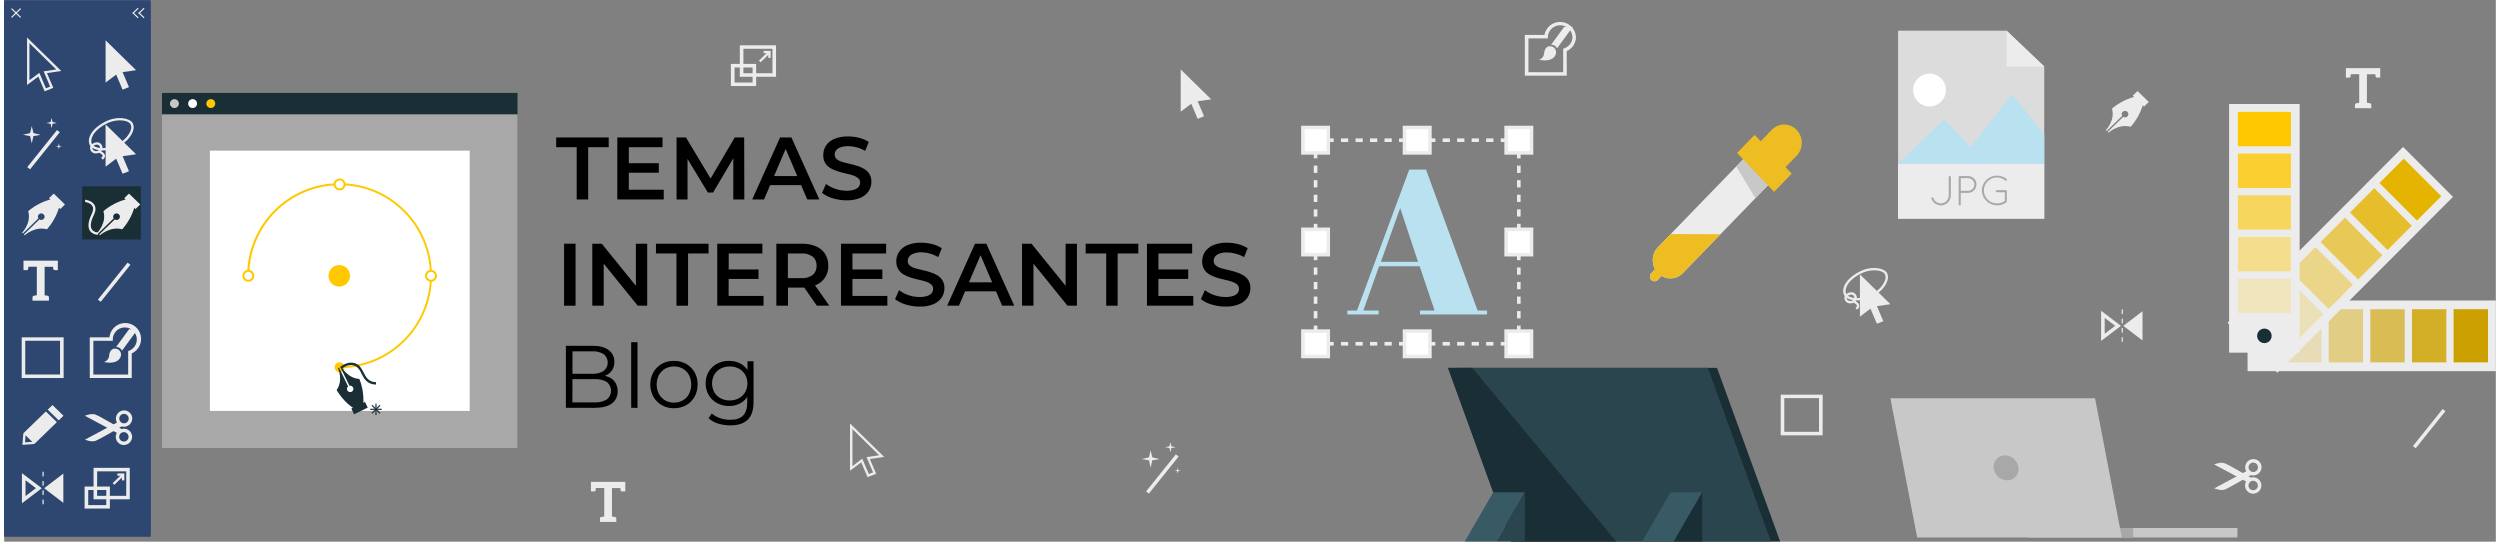 <svg xmlns="http://www.w3.org/2000/svg" xmlns:xlink="http://www.w3.org/1999/xlink" width="300px" height="65px" viewBox="0 0 299 65"><rect x="0" y="0" width="299" height="65" fill="#808080" stroke="none"/><defs><filter id="alpha" filterUnits="objectBoundingBox" x="0%" y="0%" width="100%" height="100%"></filter><mask id="mask0"><g filter="url(#alpha)"><rect x="0" y="0" width="299" height="65" style="fill:rgb(0%,0%,0%);fill-opacity:0.8;stroke:none;"></rect></g></mask><clipPath id="clip1"><rect x="0" y="0" width="299" height="65"></rect></clipPath><g id="surface5" clip-path="url(#clip1)"><path style=" stroke:none;fill-rule:nonzero;fill:rgb(100%,78.431%,0%);fill-opacity:1;" d="M 293.059 37.109 L 293.059 43.484 L 288.938 43.484 L 288.938 37.109 Z M 293.059 37.109 "></path></g><mask id="mask1"><g filter="url(#alpha)"><rect x="0" y="0" width="299" height="65" style="fill:rgb(0%,0%,0%);fill-opacity:0.6;stroke:none;"></rect></g></mask><clipPath id="clip2"><rect x="0" y="0" width="299" height="65"></rect></clipPath><g id="surface8" clip-path="url(#clip2)"><path style=" stroke:none;fill-rule:nonzero;fill:rgb(100%,78.431%,0%);fill-opacity:1;" d="M 288.066 37.113 L 288.066 43.484 L 283.941 43.484 L 283.941 37.113 Z M 288.066 37.113 "></path></g><mask id="mask2"><g filter="url(#alpha)"><rect x="0" y="0" width="299" height="65" style="fill:rgb(0%,0%,0%);fill-opacity:0.4;stroke:none;"></rect></g></mask><clipPath id="clip3"><rect x="0" y="0" width="299" height="65"></rect></clipPath><g id="surface11" clip-path="url(#clip3)"><path style=" stroke:none;fill-rule:nonzero;fill:rgb(100%,78.431%,0%);fill-opacity:1;" d="M 283.07 37.109 L 283.07 43.484 L 278.945 43.484 L 278.945 37.109 Z M 283.07 37.109 "></path></g><mask id="mask3"><g filter="url(#alpha)"><rect x="0" y="0" width="299" height="65" style="fill:rgb(0%,0%,0%);fill-opacity:0.2;stroke:none;"></rect></g></mask><clipPath id="clip4"><rect x="0" y="0" width="299" height="65"></rect></clipPath><g id="surface14" clip-path="url(#clip4)"><path style=" stroke:none;fill-rule:nonzero;fill:rgb(100%,78.431%,0%);fill-opacity:1;" d="M 278.074 37.109 L 278.074 43.484 L 273.949 43.484 L 273.949 37.109 Z M 278.074 37.109 "></path></g><mask id="mask4"><g filter="url(#alpha)"><rect x="0" y="0" width="299" height="65" style="fill:rgb(0%,0%,0%);fill-opacity:0.2;stroke:none;"></rect></g></mask><mask id="mask5"><g filter="url(#alpha)"><rect x="0" y="0" width="299" height="65" style="fill:rgb(0%,0%,0%);fill-opacity:0.8;stroke:none;"></rect></g></mask><clipPath id="clip6"><rect x="0" y="0" width="299" height="65"></rect></clipPath><g id="surface18" clip-path="url(#clip6)"><path style=" stroke:none;fill-rule:nonzero;fill:rgb(0%,0%,0%);fill-opacity:1;" d="M 293.059 37.109 L 293.059 43.484 L 288.938 43.484 L 288.938 37.109 Z M 293.059 37.109 "></path></g><mask id="mask6"><g filter="url(#alpha)"><rect x="0" y="0" width="299" height="65" style="fill:rgb(0%,0%,0%);fill-opacity:0.6;stroke:none;"></rect></g></mask><clipPath id="clip7"><rect x="0" y="0" width="299" height="65"></rect></clipPath><g id="surface21" clip-path="url(#clip7)"><path style=" stroke:none;fill-rule:nonzero;fill:rgb(0%,0%,0%);fill-opacity:1;" d="M 288.066 37.113 L 288.066 43.484 L 283.941 43.484 L 283.941 37.113 Z M 288.066 37.113 "></path></g><mask id="mask7"><g filter="url(#alpha)"><rect x="0" y="0" width="299" height="65" style="fill:rgb(0%,0%,0%);fill-opacity:0.4;stroke:none;"></rect></g></mask><clipPath id="clip8"><rect x="0" y="0" width="299" height="65"></rect></clipPath><g id="surface24" clip-path="url(#clip8)"><path style=" stroke:none;fill-rule:nonzero;fill:rgb(0%,0%,0%);fill-opacity:1;" d="M 283.07 37.109 L 283.07 43.484 L 278.945 43.484 L 278.945 37.109 Z M 283.07 37.109 "></path></g><mask id="mask8"><g filter="url(#alpha)"><rect x="0" y="0" width="299" height="65" style="fill:rgb(0%,0%,0%);fill-opacity:0.2;stroke:none;"></rect></g></mask><clipPath id="clip9"><rect x="0" y="0" width="299" height="65"></rect></clipPath><g id="surface27" clip-path="url(#clip9)"><path style=" stroke:none;fill-rule:nonzero;fill:rgb(0%,0%,0%);fill-opacity:1;" d="M 278.074 37.109 L 278.074 43.484 L 273.949 43.484 L 273.949 37.109 Z M 278.074 37.109 "></path></g><clipPath id="clip5"><rect x="0" y="0" width="299" height="65"></rect></clipPath><g id="surface29" clip-path="url(#clip5)"><path style=" stroke:none;fill-rule:nonzero;fill:rgb(0%,0%,0%);fill-opacity:1;" d="M 298.055 37.109 L 298.055 43.484 L 293.934 43.484 L 293.934 37.109 Z M 298.055 37.109 "></path><use xlink:href="#surface18" mask="url(#mask5)"></use><use xlink:href="#surface21" mask="url(#mask6)"></use><use xlink:href="#surface24" mask="url(#mask7)"></use><use xlink:href="#surface27" mask="url(#mask8)"></use></g><mask id="mask9"><g filter="url(#alpha)"><rect x="0" y="0" width="299" height="65" style="fill:rgb(0%,0%,0%);fill-opacity:0.8;stroke:none;"></rect></g></mask><clipPath id="clip10"><rect x="0" y="0" width="299" height="65"></rect></clipPath><g id="surface32" clip-path="url(#clip10)"><path style=" stroke:none;fill-rule:nonzero;fill:rgb(100%,78.431%,0%);fill-opacity:1;" d="M 284.414 22.578 L 288.914 27.086 L 286 30.004 L 281.5 25.5 Z M 284.414 22.578 "></path></g><mask id="mask10"><g filter="url(#alpha)"><rect x="0" y="0" width="299" height="65" style="fill:rgb(0%,0%,0%);fill-opacity:0.6;stroke:none;"></rect></g></mask><clipPath id="clip11"><rect x="0" y="0" width="299" height="65"></rect></clipPath><g id="surface35" clip-path="url(#clip11)"><path style=" stroke:none;fill-rule:nonzero;fill:rgb(100%,78.431%,0%);fill-opacity:1;" d="M 280.887 26.117 L 285.383 30.625 L 282.469 33.543 L 277.969 29.039 Z M 280.887 26.117 "></path></g><mask id="mask11"><g filter="url(#alpha)"><rect x="0" y="0" width="299" height="65" style="fill:rgb(0%,0%,0%);fill-opacity:0.4;stroke:none;"></rect></g></mask><clipPath id="clip12"><rect x="0" y="0" width="299" height="65"></rect></clipPath><g id="surface38" clip-path="url(#clip12)"><path style=" stroke:none;fill-rule:nonzero;fill:rgb(100%,78.431%,0%);fill-opacity:1;" d="M 277.352 29.656 L 281.848 34.16 L 278.934 37.078 L 274.434 32.574 Z M 277.352 29.656 "></path></g><mask id="mask12"><g filter="url(#alpha)"><rect x="0" y="0" width="299" height="65" style="fill:rgb(0%,0%,0%);fill-opacity:0.2;stroke:none;"></rect></g></mask><clipPath id="clip13"><rect x="0" y="0" width="299" height="65"></rect></clipPath><g id="surface41" clip-path="url(#clip13)"><path style=" stroke:none;fill-rule:nonzero;fill:rgb(100%,78.431%,0%);fill-opacity:1;" d="M 273.82 33.195 L 278.316 37.699 L 275.402 40.617 L 270.902 36.113 Z M 273.82 33.195 "></path></g><mask id="mask13"><g filter="url(#alpha)"><rect x="0" y="0" width="299" height="65" style="fill:rgb(0%,0%,0%);fill-opacity:0.102;stroke:none;"></rect></g></mask><mask id="mask14"><g filter="url(#alpha)"><rect x="0" y="0" width="299" height="65" style="fill:rgb(0%,0%,0%);fill-opacity:0.8;stroke:none;"></rect></g></mask><clipPath id="clip15"><rect x="0" y="0" width="299" height="65"></rect></clipPath><g id="surface45" clip-path="url(#clip15)"><path style=" stroke:none;fill-rule:nonzero;fill:rgb(0%,0%,0%);fill-opacity:1;" d="M 284.414 22.578 L 288.914 27.086 L 286 30.004 L 281.5 25.5 Z M 284.414 22.578 "></path></g><mask id="mask15"><g filter="url(#alpha)"><rect x="0" y="0" width="299" height="65" style="fill:rgb(0%,0%,0%);fill-opacity:0.6;stroke:none;"></rect></g></mask><clipPath id="clip16"><rect x="0" y="0" width="299" height="65"></rect></clipPath><g id="surface48" clip-path="url(#clip16)"><path style=" stroke:none;fill-rule:nonzero;fill:rgb(0%,0%,0%);fill-opacity:1;" d="M 280.887 26.117 L 285.383 30.625 L 282.469 33.543 L 277.969 29.039 Z M 280.887 26.117 "></path></g><mask id="mask16"><g filter="url(#alpha)"><rect x="0" y="0" width="299" height="65" style="fill:rgb(0%,0%,0%);fill-opacity:0.4;stroke:none;"></rect></g></mask><clipPath id="clip17"><rect x="0" y="0" width="299" height="65"></rect></clipPath><g id="surface51" clip-path="url(#clip17)"><path style=" stroke:none;fill-rule:nonzero;fill:rgb(0%,0%,0%);fill-opacity:1;" d="M 277.352 29.656 L 281.848 34.16 L 278.934 37.078 L 274.434 32.574 Z M 277.352 29.656 "></path></g><mask id="mask17"><g filter="url(#alpha)"><rect x="0" y="0" width="299" height="65" style="fill:rgb(0%,0%,0%);fill-opacity:0.2;stroke:none;"></rect></g></mask><clipPath id="clip18"><rect x="0" y="0" width="299" height="65"></rect></clipPath><g id="surface54" clip-path="url(#clip18)"><path style=" stroke:none;fill-rule:nonzero;fill:rgb(0%,0%,0%);fill-opacity:1;" d="M 273.82 33.195 L 278.316 37.699 L 275.402 40.617 L 270.902 36.113 Z M 273.82 33.195 "></path></g><clipPath id="clip14"><rect x="0" y="0" width="299" height="65"></rect></clipPath><g id="surface56" clip-path="url(#clip14)"><path style=" stroke:none;fill-rule:nonzero;fill:rgb(0%,0%,0%);fill-opacity:1;" d="M 287.949 19.043 L 292.449 23.547 L 289.535 26.469 L 285.035 21.961 Z M 287.949 19.043 "></path><use xlink:href="#surface45" mask="url(#mask14)"></use><use xlink:href="#surface48" mask="url(#mask15)"></use><use xlink:href="#surface51" mask="url(#mask16)"></use><use xlink:href="#surface54" mask="url(#mask17)"></use></g><mask id="mask18"><g filter="url(#alpha)"><rect x="0" y="0" width="299" height="65" style="fill:rgb(0%,0%,0%);fill-opacity:0.8;stroke:none;"></rect></g></mask><clipPath id="clip19"><rect x="0" y="0" width="299" height="65"></rect></clipPath><g id="surface59" clip-path="url(#clip19)"><path style=" stroke:none;fill-rule:nonzero;fill:rgb(100%,78.431%,0%);fill-opacity:1;" d="M 268.047 18.43 L 274.406 18.43 L 274.406 22.559 L 268.047 22.559 Z M 268.047 18.43 "></path></g><mask id="mask19"><g filter="url(#alpha)"><rect x="0" y="0" width="299" height="65" style="fill:rgb(0%,0%,0%);fill-opacity:0.6;stroke:none;"></rect></g></mask><clipPath id="clip20"><rect x="0" y="0" width="299" height="65"></rect></clipPath><g id="surface62" clip-path="url(#clip20)"><path style=" stroke:none;fill-rule:nonzero;fill:rgb(100%,78.431%,0%);fill-opacity:1;" d="M 268.047 23.434 L 274.406 23.434 L 274.406 27.562 L 268.047 27.562 Z M 268.047 23.434 "></path></g><mask id="mask20"><g filter="url(#alpha)"><rect x="0" y="0" width="299" height="65" style="fill:rgb(0%,0%,0%);fill-opacity:0.4;stroke:none;"></rect></g></mask><clipPath id="clip21"><rect x="0" y="0" width="299" height="65"></rect></clipPath><g id="surface65" clip-path="url(#clip21)"><path style=" stroke:none;fill-rule:nonzero;fill:rgb(100%,78.431%,0%);fill-opacity:1;" d="M 268.047 28.434 L 274.406 28.434 L 274.406 32.562 L 268.047 32.562 Z M 268.047 28.434 "></path></g><mask id="mask21"><g filter="url(#alpha)"><rect x="0" y="0" width="299" height="65" style="fill:rgb(0%,0%,0%);fill-opacity:0.2;stroke:none;"></rect></g></mask><clipPath id="clip22"><rect x="0" y="0" width="299" height="65"></rect></clipPath><g id="surface68" clip-path="url(#clip22)"><path style=" stroke:none;fill-rule:nonzero;fill:rgb(100%,78.431%,0%);fill-opacity:1;" d="M 268.047 33.438 L 274.406 33.438 L 274.406 37.566 L 268.047 37.566 Z M 268.047 33.438 "></path></g></defs><g id="surface1"><path style=" stroke:none;fill-rule:nonzero;fill:rgb(17.647%,27.843%,43.922%);fill-opacity:1;" d="M 0 0.27 L 17.578 0.27 L 17.578 64.414 L 0 64.414 Z M 0 0.27 "></path><path style=" stroke:none;fill-rule:nonzero;fill:rgb(17.647%,27.843%,43.922%);fill-opacity:1;" d="M 0 0.023 L 17.578 0.023 L 17.578 64.164 L 0 64.164 Z M 0 0.023 "></path><path style=" stroke:none;fill-rule:nonzero;fill:rgb(92.549%,92.549%,92.549%);fill-opacity:1;" d="M 1.918 2.137 L 0.832 1.082 L 0.934 0.984 L 2.02 2.039 Z M 1.918 2.137 "></path><path style=" stroke:none;fill-rule:nonzero;fill:rgb(92.549%,92.549%,92.549%);fill-opacity:1;" d="M 0.934 2.137 L 0.832 2.039 L 1.918 0.984 L 2.02 1.082 Z M 0.934 2.137 "></path><path style=" stroke:none;fill-rule:nonzero;fill:rgb(92.549%,92.549%,92.549%);fill-opacity:1;" d="M 16.027 2.188 L 15.383 1.562 L 15.484 1.465 L 16.129 2.09 Z M 16.027 2.188 "></path><path style=" stroke:none;fill-rule:nonzero;fill:rgb(92.549%,92.549%,92.549%);fill-opacity:1;" d="M 15.484 1.66 L 15.383 1.562 L 16.027 0.938 L 16.129 1.035 Z M 15.484 1.66 "></path><path style=" stroke:none;fill-rule:nonzero;fill:rgb(92.549%,92.549%,92.549%);fill-opacity:1;" d="M 16.738 2.188 L 16.094 1.562 L 16.195 1.465 L 16.84 2.09 Z M 16.738 2.188 "></path><path style=" stroke:none;fill-rule:nonzero;fill:rgb(92.549%,92.549%,92.549%);fill-opacity:1;" d="M 16.195 1.66 L 16.094 1.562 L 16.738 0.938 L 16.84 1.035 Z M 16.195 1.66 "></path><path style=" stroke:none;fill-rule:nonzero;fill:rgb(92.549%,92.549%,92.549%);fill-opacity:1;" d="M 4.855 10.957 L 4.098 9.188 L 2.746 10.199 L 2.746 4.5 L 6.852 8.52 L 5.137 8.773 L 5.895 10.543 Z M 4.223 8.742 L 5.012 10.594 L 5.516 10.391 L 4.734 8.559 L 6.25 8.336 L 3.031 5.18 L 3.031 9.621 Z M 4.223 8.742 "></path><path style=" stroke:none;fill-rule:nonzero;fill:rgb(92.549%,92.549%,92.549%);fill-opacity:1;" d="M 103.605 57.254 L 102.848 55.48 L 101.5 56.492 L 101.5 50.812 L 105.598 54.832 L 103.883 55.086 L 104.641 56.855 Z M 102.973 55.039 L 103.762 56.887 L 104.27 56.688 L 103.484 54.855 L 105 54.633 L 101.793 51.492 L 101.793 55.934 Z M 102.973 55.039 "></path><path style=" stroke:none;fill-rule:nonzero;fill:rgb(92.549%,92.549%,92.549%);fill-opacity:1;" d="M 14.211 8.656 L 14.977 10.453 L 14.211 10.762 L 13.441 8.953 L 12.172 9.906 L 12.172 4.84 L 15.828 8.422 Z M 14.211 8.656 "></path><path style=" stroke:none;fill-rule:nonzero;fill:rgb(92.549%,92.549%,92.549%);fill-opacity:1;" d="M 143.219 12.152 L 143.988 13.949 L 143.223 14.258 L 142.449 12.449 L 141.184 13.402 L 141.184 8.336 L 144.84 11.918 Z M 143.219 12.152 "></path><path style=" stroke:none;fill-rule:nonzero;fill:rgb(92.549%,92.549%,92.549%);fill-opacity:1;" d="M 3.109 20.316 L 2.77 20.059 L 6.336 15.613 L 6.676 15.871 Z M 3.109 20.316 "></path><path style=" stroke:none;fill-rule:nonzero;fill:rgb(92.549%,92.549%,92.549%);fill-opacity:1;" d="M 4.379 16.176 L 3.508 16.332 L 3.312 17.223 L 3.117 16.332 L 2.246 16.176 L 3.113 15.969 L 3.312 15.125 L 3.512 15.969 Z M 4.379 16.176 "></path><path style=" stroke:none;fill-rule:nonzero;fill:rgb(92.549%,92.549%,92.549%);fill-opacity:1;" d="M 6.316 14.762 L 5.805 14.855 L 5.691 15.379 L 5.574 14.855 L 5.062 14.762 L 5.57 14.641 L 5.691 14.145 L 5.809 14.641 Z M 6.316 14.762 "></path><path style=" stroke:none;fill-rule:nonzero;fill:rgb(92.549%,92.549%,92.549%);fill-opacity:1;" d="M 6.922 17.574 L 6.629 17.625 L 6.562 17.926 L 6.5 17.625 L 6.207 17.574 L 6.496 17.504 L 6.562 17.223 L 6.629 17.504 Z M 6.922 17.574 "></path><path style=" stroke:none;fill-rule:nonzero;fill:rgb(92.549%,92.549%,92.549%);fill-opacity:1;" d="M 137.371 59.227 L 137.031 58.969 L 140.598 54.523 L 140.938 54.781 Z M 137.371 59.227 "></path><path style=" stroke:none;fill-rule:nonzero;fill:rgb(92.549%,92.549%,92.549%);fill-opacity:1;" d="M 138.641 55.086 L 137.77 55.242 L 137.574 56.133 L 137.379 55.242 L 136.508 55.086 L 137.379 54.879 L 137.574 54.035 L 137.773 54.879 Z M 138.641 55.086 "></path><path style=" stroke:none;fill-rule:nonzero;fill:rgb(92.549%,92.549%,92.549%);fill-opacity:1;" d="M 140.578 53.672 L 140.066 53.762 L 139.949 54.289 L 139.836 53.762 L 139.324 53.672 L 139.836 53.551 L 139.949 53.059 L 140.07 53.551 Z M 140.578 53.672 "></path><path style=" stroke:none;fill-rule:nonzero;fill:rgb(92.549%,92.549%,92.549%);fill-opacity:1;" d="M 141.184 56.484 L 140.891 56.539 L 140.824 56.836 L 140.758 56.539 L 140.469 56.484 L 140.758 56.418 L 140.824 56.133 L 140.895 56.418 Z M 141.184 56.484 "></path><path style=" stroke:none;fill-rule:nonzero;fill:rgb(92.549%,92.549%,92.549%);fill-opacity:1;" d="M 11.586 36.219 L 11.246 35.961 L 14.812 31.516 L 15.148 31.773 Z M 11.586 36.219 "></path><path style=" stroke:none;fill-rule:nonzero;fill:rgb(92.549%,92.549%,92.549%);fill-opacity:1;" d="M 289.387 53.785 L 289.047 53.531 L 292.613 49.082 L 292.953 49.34 Z M 289.387 53.785 "></path><path style=" stroke:none;fill-rule:nonzero;fill:rgb(92.549%,92.549%,92.549%);fill-opacity:1;" d="M 14.211 18.746 L 14.977 20.547 L 14.211 20.852 L 13.441 19.043 L 12.172 19.996 L 12.172 14.93 L 15.828 18.512 Z M 14.211 18.746 "></path><path style=" stroke:none;fill-rule:nonzero;fill:rgb(92.549%,92.549%,92.549%);fill-opacity:1;" d="M 11.82 18.055 C 11.062 18.055 10.477 17.805 10.273 17.418 C 9.973 16.84 10.199 15.621 12.07 14.633 C 13.559 13.848 15.039 14.172 15.406 14.738 C 15.566 15.039 15.586 15.391 15.465 15.707 C 15.262 16.34 14.617 17.195 13.406 17.715 C 12.906 17.934 12.367 18.051 11.82 18.055 Z M 13.891 14.438 C 13.301 14.445 12.723 14.598 12.203 14.875 C 10.531 15.766 10.289 16.828 10.531 17.281 C 10.773 17.738 11.941 18.043 13.293 17.449 C 14.414 16.969 15.016 16.16 15.188 15.617 C 15.285 15.379 15.273 15.113 15.156 14.887 C 14.996 14.629 14.516 14.438 13.891 14.438 Z M 13.891 14.438 "></path><path style=" stroke:none;fill-rule:nonzero;fill:rgb(92.549%,92.549%,92.549%);fill-opacity:1;" d="M 11.004 18.414 C 10.789 18.422 10.586 18.328 10.453 18.164 C 10.297 17.984 10.266 17.73 10.371 17.52 C 10.523 17.25 10.805 17.082 11.113 17.078 C 11.359 17.062 11.59 17.191 11.711 17.402 C 11.797 17.555 11.82 17.734 11.773 17.898 C 11.727 18.066 11.613 18.207 11.461 18.289 C 11.324 18.375 11.164 18.418 11.004 18.414 Z M 10.684 17.984 C 10.84 18.164 11.105 18.191 11.297 18.055 C 11.387 18.008 11.453 17.93 11.484 17.836 C 11.512 17.738 11.504 17.637 11.457 17.547 C 11.391 17.422 11.258 17.344 11.113 17.355 C 10.914 17.355 10.73 17.461 10.625 17.633 C 10.566 17.75 10.59 17.891 10.68 17.984 Z M 10.684 17.984 "></path><path style=" stroke:none;fill-rule:nonzero;fill:rgb(92.549%,92.549%,92.549%);fill-opacity:1;" d="M 11.812 19.16 L 11.641 18.938 C 11.727 18.875 11.824 18.781 11.812 18.688 C 11.789 18.523 11.473 18.352 11.324 18.293 L 11.426 18.043 C 11.488 18.062 12.047 18.293 12.098 18.656 C 12.109 18.867 12 19.062 11.812 19.16 Z M 11.812 19.16 "></path><path style=" stroke:none;fill-rule:nonzero;fill:rgb(92.549%,92.549%,92.549%);fill-opacity:1;" d="M 224.73 36.742 L 225.496 38.539 L 224.73 38.848 L 223.957 37.035 L 222.691 37.992 L 222.691 32.922 L 226.348 36.504 Z M 224.73 36.742 "></path><path style=" stroke:none;fill-rule:nonzero;fill:rgb(92.549%,92.549%,92.549%);fill-opacity:1;" d="M 222.336 36.047 C 221.578 36.047 220.996 35.797 220.793 35.406 C 220.492 34.832 220.719 33.613 222.59 32.625 C 224.078 31.836 225.559 32.164 225.926 32.73 C 226.086 33.027 226.105 33.383 225.98 33.699 C 225.781 34.332 225.137 35.188 223.93 35.707 C 223.426 35.926 222.887 36.043 222.336 36.047 Z M 224.418 32.43 C 223.824 32.438 223.246 32.59 222.727 32.871 C 221.051 33.758 220.805 34.82 221.051 35.281 C 221.293 35.742 222.457 36.039 223.812 35.449 C 224.934 34.969 225.535 34.16 225.707 33.617 C 225.805 33.379 225.797 33.109 225.68 32.879 C 225.516 32.621 225.035 32.43 224.418 32.43 Z M 224.418 32.43 "></path><path style=" stroke:none;fill-rule:nonzero;fill:rgb(92.549%,92.549%,92.549%);fill-opacity:1;" d="M 221.52 36.41 C 221.305 36.414 221.098 36.312 220.969 36.141 C 220.812 35.965 220.777 35.711 220.887 35.5 C 221.043 35.23 221.332 35.066 221.645 35.07 C 221.887 35.059 222.117 35.184 222.238 35.398 C 222.324 35.547 222.348 35.727 222.301 35.895 C 222.25 36.059 222.137 36.199 221.984 36.281 C 221.848 36.367 221.684 36.414 221.52 36.41 Z M 221.199 35.973 C 221.352 36.156 221.617 36.188 221.809 36.047 C 221.898 36 221.969 35.922 221.996 35.828 C 222.027 35.73 222.02 35.629 221.973 35.539 C 221.902 35.418 221.773 35.348 221.637 35.359 C 221.43 35.359 221.238 35.461 221.129 35.637 C 221.074 35.754 221.098 35.891 221.184 35.988 Z M 221.199 35.973 "></path><path style=" stroke:none;fill-rule:nonzero;fill:rgb(92.549%,92.549%,92.549%);fill-opacity:1;" d="M 222.332 37.156 L 222.16 36.934 C 222.246 36.871 222.348 36.777 222.332 36.68 C 222.312 36.516 221.992 36.348 221.844 36.289 L 221.945 36.035 C 222.012 36.062 222.566 36.289 222.617 36.648 C 222.629 36.859 222.516 37.055 222.332 37.156 Z M 222.332 37.156 "></path><path style=" stroke:none;fill-rule:nonzero;fill:rgb(92.549%,92.549%,92.549%);fill-opacity:1;" d="M 2.883 25.336 C 3.703 24.648 4.672 24.152 5.711 23.887 L 6.621 24.773 C 6.344 25.789 5.832 26.73 5.129 27.516 C 3.664 27.117 2.469 28.23 2.469 28.23 L 2.371 28.137 L 4.23 26.332 C 4.391 26.434 4.602 26.41 4.734 26.277 C 4.812 26.207 4.855 26.105 4.855 26 C 4.855 25.895 4.812 25.793 4.734 25.723 C 4.578 25.566 4.324 25.566 4.164 25.723 C 4.031 25.848 4.008 26.051 4.105 26.207 L 2.246 28.012 L 2.152 27.922 C 2.152 27.922 3.297 26.758 2.883 25.336 Z M 2.883 25.336 "></path><path style=" stroke:none;fill-rule:nonzero;fill:rgb(92.549%,92.549%,92.549%);fill-opacity:1;" d="M 5.949 23.23 L 7.297 24.539 L 6.73 25.09 L 5.379 23.781 Z M 5.949 23.23 "></path><path style=" stroke:none;fill-rule:nonzero;fill:rgb(92.549%,92.549%,92.549%);fill-opacity:1;" d="M 252.938 13.031 C 253.758 12.344 254.723 11.848 255.762 11.582 L 256.676 12.465 C 256.395 13.484 255.883 14.422 255.18 15.211 C 253.719 14.809 252.52 15.926 252.52 15.926 L 252.426 15.832 L 254.285 14.027 C 254.445 14.129 254.656 14.105 254.789 13.973 C 254.867 13.898 254.91 13.797 254.91 13.695 C 254.91 13.59 254.867 13.488 254.789 13.418 C 254.629 13.266 254.379 13.266 254.215 13.418 C 254.082 13.543 254.059 13.746 254.16 13.902 L 252.301 15.711 L 252.203 15.617 C 252.203 15.617 253.344 14.449 252.938 13.031 Z M 252.938 13.031 "></path><path style=" stroke:none;fill-rule:nonzero;fill:rgb(92.549%,92.549%,92.549%);fill-opacity:1;" d="M 256.004 10.926 L 257.352 12.234 L 256.781 12.789 L 255.434 11.477 Z M 256.004 10.926 "></path><path style=" stroke:none;fill-rule:nonzero;fill:rgb(10.196%,18.039%,20.784%);fill-opacity:1;" d="M 9.359 22.359 L 16.398 22.359 L 16.398 28.738 L 9.359 28.738 Z M 9.359 22.359 "></path><path style=" stroke:none;fill-rule:nonzero;fill:rgb(92.549%,92.549%,92.549%);fill-opacity:1;" d="M 11.91 25.336 C 12.734 24.648 13.699 24.152 14.738 23.887 L 15.66 24.773 C 15.379 25.789 14.867 26.73 14.164 27.516 C 12.703 27.117 11.504 28.23 11.504 28.23 L 11.41 28.137 L 13.27 26.332 C 13.43 26.434 13.637 26.41 13.773 26.277 C 13.848 26.207 13.891 26.105 13.891 26 C 13.891 25.895 13.848 25.793 13.773 25.723 C 13.613 25.566 13.359 25.566 13.199 25.723 C 13.066 25.848 13.043 26.051 13.141 26.207 L 11.281 28.012 L 11.188 27.922 C 11.188 27.922 12.324 26.758 11.91 25.336 Z M 11.91 25.336 "></path><path style=" stroke:none;fill-rule:nonzero;fill:rgb(92.549%,92.549%,92.549%);fill-opacity:1;" d="M 14.977 23.23 L 16.328 24.539 L 15.758 25.09 L 14.41 23.781 Z M 14.977 23.23 "></path><path style=" stroke:none;fill-rule:nonzero;fill:rgb(92.549%,92.549%,92.549%);fill-opacity:1;" d="M 11.27 28.16 C 10.883 28.184 10.512 28.004 10.289 27.691 C 10.086 27.379 9.961 26.777 10.504 25.68 C 10.695 25.289 10.723 24.969 10.586 24.727 C 10.352 24.316 9.703 24.238 9.695 24.238 L 9.727 23.965 C 9.762 23.965 10.531 24.055 10.836 24.594 C 11.023 24.918 10.996 25.324 10.762 25.801 C 10.273 26.785 10.367 27.289 10.531 27.539 C 10.703 27.77 10.98 27.898 11.27 27.883 Z M 11.27 28.16 "></path><path style=" stroke:none;fill-rule:nonzero;fill:rgb(92.549%,92.549%,92.549%);fill-opacity:1;" d="M 6.441 31.277 L 6.441 32.414 L 6.062 32.414 C 5.984 32.422 5.91 32.367 5.898 32.289 C 5.898 32.25 5.879 32.164 5.863 32.016 L 4.855 32.016 L 4.855 35.43 C 4.938 35.43 5.004 35.457 5.051 35.465 C 5.102 35.469 5.137 35.484 5.156 35.484 C 5.168 35.48 5.184 35.48 5.195 35.484 C 5.301 35.492 5.379 35.582 5.375 35.688 L 5.375 36.082 L 3.402 36.082 L 3.402 35.688 C 3.395 35.586 3.469 35.492 3.574 35.484 C 3.586 35.484 3.602 35.484 3.613 35.484 C 3.637 35.484 3.672 35.484 3.719 35.465 C 3.766 35.441 3.836 35.441 3.918 35.43 L 3.918 32.012 L 2.906 32.012 C 2.891 32.156 2.879 32.25 2.871 32.289 C 2.863 32.367 2.793 32.422 2.715 32.414 L 2.32 32.414 L 2.32 31.277 Z M 6.441 31.277 "></path><path style=" stroke:none;fill-rule:nonzero;fill:rgb(92.549%,92.549%,92.549%);fill-opacity:1;" d="M 74.535 57.828 L 74.535 58.965 L 74.141 58.965 C 74.062 58.969 73.992 58.918 73.977 58.84 C 73.977 58.801 73.957 58.715 73.941 58.566 L 72.934 58.566 L 72.934 61.98 C 73.016 61.992 73.082 62.008 73.133 62.012 C 73.18 62.02 73.211 62.031 73.234 62.031 C 73.25 62.031 73.262 62.031 73.277 62.031 C 73.379 62.043 73.457 62.137 73.453 62.242 L 73.453 62.633 L 71.492 62.633 L 71.492 62.242 C 71.484 62.137 71.559 62.043 71.664 62.031 C 71.676 62.031 71.691 62.031 71.703 62.031 C 71.727 62.031 71.762 62.02 71.809 62.012 C 71.855 62.004 71.926 61.992 72.008 61.98 L 72.008 58.559 L 70.996 58.559 C 70.996 58.707 70.969 58.812 70.965 58.84 C 70.953 58.918 70.883 58.973 70.805 58.965 L 70.41 58.965 L 70.41 57.828 Z M 74.535 57.828 "></path><path style=" stroke:none;fill-rule:nonzero;fill:rgb(92.549%,92.549%,92.549%);fill-opacity:1;" d="M 285.129 8.176 L 285.129 9.312 L 284.738 9.312 C 284.66 9.316 284.59 9.266 284.574 9.188 C 284.574 9.148 284.555 9.059 284.543 8.914 L 283.531 8.914 L 283.531 12.328 C 283.613 12.34 283.684 12.355 283.73 12.359 C 283.777 12.363 283.816 12.379 283.836 12.379 C 283.848 12.379 283.863 12.379 283.875 12.379 C 283.98 12.391 284.059 12.48 284.055 12.586 L 284.055 12.98 L 282.094 12.98 L 282.094 12.594 C 282.086 12.488 282.16 12.398 282.262 12.387 C 282.277 12.387 282.289 12.387 282.305 12.387 C 282.324 12.387 282.359 12.387 282.406 12.367 C 282.457 12.348 282.523 12.348 282.605 12.336 L 282.605 8.906 L 281.598 8.906 C 281.582 9.055 281.57 9.16 281.562 9.188 C 281.551 9.262 281.48 9.316 281.406 9.312 L 281.004 9.312 L 281.004 8.176 Z M 285.129 8.176 "></path><path style=" stroke:none;fill-rule:nonzero;fill:rgb(92.549%,92.549%,92.549%);fill-opacity:1;" d="M 7.137 45.363 L 2.105 45.363 L 2.105 40.48 L 7.137 40.48 Z M 2.527 44.941 L 6.707 44.941 L 6.707 40.891 L 2.527 40.891 Z M 2.527 44.941 "></path><path style=" stroke:none;fill-rule:nonzero;fill:rgb(92.549%,92.549%,92.549%);fill-opacity:1;" d="M 218.215 52.242 L 213.184 52.242 L 213.184 47.359 L 218.219 47.359 Z M 213.613 51.82 L 217.781 51.82 L 217.781 47.773 L 213.613 47.773 Z M 213.613 51.82 "></path><path style=" stroke:none;fill-rule:nonzero;fill:rgb(92.549%,92.549%,92.549%);fill-opacity:1;" d="M 15.07 59.914 L 10.727 59.914 L 10.727 56.141 L 15.07 56.141 Z M 11.156 59.5 L 14.648 59.5 L 14.648 56.562 L 11.156 56.562 Z M 11.156 59.5 "></path><path style=" stroke:none;fill-rule:nonzero;fill:rgb(92.549%,92.549%,92.549%);fill-opacity:1;" d="M 12.684 61.027 L 9.652 61.027 L 9.652 58.387 L 12.684 58.387 Z M 10.086 60.613 L 12.254 60.613 L 12.254 58.801 L 10.086 58.801 Z M 10.086 60.613 "></path><path style=" stroke:none;fill-rule:nonzero;fill:rgb(92.549%,92.549%,92.549%);fill-opacity:1;" d="M 13.219 58.18 L 13.016 57.98 L 14.113 56.918 L 14.312 57.117 Z M 13.219 58.18 "></path><path style=" stroke:none;fill-rule:nonzero;fill:rgb(92.549%,92.549%,92.549%);fill-opacity:1;" d="M 14.422 57.648 L 14.133 57.648 L 14.133 57.09 L 13.586 57.09 L 13.586 56.812 L 14.422 56.812 Z M 14.422 57.648 "></path><path style=" stroke:none;fill-rule:nonzero;fill:rgb(92.549%,92.549%,92.549%);fill-opacity:1;" d="M 92.625 9.211 L 88.277 9.211 L 88.277 5.438 L 92.625 5.438 Z M 88.707 8.789 L 92.195 8.789 L 92.195 5.852 L 88.707 5.852 Z M 88.707 8.789 "></path><path style=" stroke:none;fill-rule:nonzero;fill:rgb(92.549%,92.549%,92.549%);fill-opacity:1;" d="M 90.238 10.324 L 87.207 10.324 L 87.207 7.668 L 90.238 7.668 Z M 87.648 9.902 L 89.812 9.902 L 89.812 8.098 L 87.648 8.098 Z M 87.648 9.902 "></path><path style=" stroke:none;fill-rule:nonzero;fill:rgb(92.549%,92.549%,92.549%);fill-opacity:1;" d="M 90.773 7.473 L 90.57 7.273 L 91.664 6.211 L 91.867 6.41 Z M 90.773 7.473 "></path><path style=" stroke:none;fill-rule:nonzero;fill:rgb(92.549%,92.549%,92.549%);fill-opacity:1;" d="M 91.973 6.941 L 91.688 6.941 L 91.688 6.383 L 91.137 6.383 L 91.137 6.105 L 91.973 6.105 Z M 91.973 6.941 "></path><path style=" stroke:none;fill-rule:nonzero;fill:rgb(92.549%,92.549%,92.549%);fill-opacity:1;" d="M 15.309 45.363 L 10.273 45.363 L 10.273 40.477 L 12.629 40.477 C 12.723 39.555 13.465 38.836 14.387 38.766 C 15.309 38.699 16.145 39.301 16.375 40.199 C 16.602 41.098 16.156 42.027 15.312 42.41 Z M 10.703 44.945 L 14.879 44.945 L 14.879 42.125 L 15.016 42.078 C 15.684 41.809 16.051 41.086 15.875 40.387 C 15.703 39.688 15.039 39.223 14.324 39.301 C 13.609 39.375 13.059 39.969 13.035 40.691 L 13.035 40.895 L 10.703 40.895 Z M 10.703 44.945 "></path><path style=" stroke:none;fill-rule:nonzero;fill:rgb(92.549%,92.549%,92.549%);fill-opacity:1;" d="M 13.457 41.848 C 12.699 41.727 12.598 42.492 12.586 42.793 C 12.52 43.105 12.285 43.352 11.98 43.438 C 11.98 43.438 13.145 43.75 13.727 43.184 C 14.312 42.621 13.953 41.926 13.457 41.848 Z M 13.457 41.848 "></path><path style=" stroke:none;fill-rule:nonzero;fill:rgb(92.549%,92.549%,92.549%);fill-opacity:1;" d="M 16.023 39.504 L 14.145 42.074 C 14.027 41.844 13.812 41.684 13.562 41.637 C 13.52 41.637 13.473 41.637 13.43 41.637 L 14.992 39.504 Z M 16.023 39.504 "></path><path style=" stroke:none;fill-rule:nonzero;fill:rgb(92.549%,92.549%,92.549%);fill-opacity:1;" d="M 187.512 9.078 L 182.48 9.078 L 182.48 4.195 L 184.828 4.195 C 185.008 3.242 185.867 2.57 186.836 2.637 C 187.801 2.699 188.566 3.477 188.617 4.445 C 188.609 5.18 188.172 5.84 187.504 6.133 Z M 182.91 8.66 L 187.082 8.66 L 187.082 5.844 L 187.223 5.793 C 187.801 5.594 188.191 5.055 188.199 4.441 C 188.164 3.656 187.52 3.035 186.738 3.027 C 185.953 3.016 185.297 3.621 185.242 4.406 L 185.242 4.609 L 182.914 4.609 Z M 182.91 8.66 "></path><path style=" stroke:none;fill-rule:nonzero;fill:rgb(92.549%,92.549%,92.549%);fill-opacity:1;" d="M 185.652 5.562 C 184.895 5.441 184.797 6.211 184.781 6.508 C 184.723 6.82 184.492 7.074 184.188 7.164 C 184.188 7.164 185.352 7.477 185.934 6.91 C 186.52 6.344 186.156 5.645 185.652 5.562 Z M 185.652 5.562 "></path><path style=" stroke:none;fill-rule:nonzero;fill:rgb(92.549%,92.549%,92.549%);fill-opacity:1;" d="M 188.23 3.219 L 186.348 5.801 C 186.234 5.57 186.016 5.41 185.766 5.367 C 185.723 5.363 185.676 5.363 185.633 5.367 L 187.195 3.23 Z M 188.23 3.219 "></path><path style=" stroke:none;fill-rule:nonzero;fill:rgb(92.549%,92.549%,92.549%);fill-opacity:1;" d="M 3.629 53.273 L 2.309 51.988 L 5.004 49.375 L 6.324 50.66 Z M 3.629 53.273 "></path><path style=" stroke:none;fill-rule:nonzero;fill:rgb(92.549%,92.549%,92.549%);fill-opacity:1;" d="M 6.547 50.445 L 5.223 49.16 L 5.797 48.605 L 7.117 49.891 Z M 6.547 50.445 "></path><path style=" stroke:none;fill-rule:nonzero;fill:rgb(92.549%,92.549%,92.549%);fill-opacity:1;" d="M 2.191 53.387 L 2.297 52.02 L 2.582 52.043 L 2.504 53.082 L 3.578 53.004 L 3.598 53.281 Z M 2.191 53.387 "></path><path style=" stroke:none;fill-rule:nonzero;fill:rgb(92.549%,92.549%,92.549%);fill-opacity:1;" d="M 14.363 51.215 C 13.824 51.199 13.398 50.75 13.406 50.211 C 13.418 49.672 13.859 49.242 14.398 49.246 C 14.938 49.25 15.371 49.691 15.371 50.23 C 15.355 50.777 14.91 51.215 14.363 51.215 Z M 14.363 49.664 C 14.051 49.672 13.809 49.93 13.812 50.242 C 13.82 50.551 14.074 50.801 14.387 50.797 C 14.695 50.793 14.945 50.539 14.945 50.23 C 14.941 49.91 14.68 49.66 14.363 49.664 Z M 14.363 49.664 "></path><path style=" stroke:none;fill-rule:nonzero;fill:rgb(92.549%,92.549%,92.549%);fill-opacity:1;" d="M 9.699 52.754 L 13.676 50.629 L 14.363 51.004 C 14.363 51.004 11.465 52.723 10.949 52.906 C 10.434 53.09 9.699 52.754 9.699 52.754 Z M 9.699 52.754 "></path><path style=" stroke:none;fill-rule:nonzero;fill:rgb(92.549%,92.549%,92.549%);fill-opacity:1;" d="M 14.348 53.406 C 13.809 53.391 13.383 52.941 13.391 52.402 C 13.402 51.863 13.844 51.434 14.383 51.438 C 14.922 51.441 15.355 51.879 15.355 52.422 C 15.344 52.969 14.895 53.406 14.348 53.406 Z M 14.348 51.855 C 14.035 51.863 13.793 52.121 13.801 52.434 C 13.805 52.742 14.059 52.988 14.371 52.988 C 14.68 52.984 14.93 52.73 14.93 52.422 C 14.926 52.102 14.664 51.848 14.348 51.855 Z M 14.348 51.855 "></path><path style=" stroke:none;fill-rule:nonzero;fill:rgb(92.549%,92.549%,92.549%);fill-opacity:1;" d="M 9.684 49.895 L 13.664 52.02 L 14.348 51.645 C 14.348 51.645 11.449 49.914 10.938 49.742 C 10.426 49.57 9.684 49.895 9.684 49.895 Z M 9.684 49.895 "></path><path style=" stroke:none;fill-rule:nonzero;fill:rgb(92.549%,92.549%,92.549%);fill-opacity:1;" d="M 269.875 57.059 C 269.34 57.043 268.91 56.594 268.922 56.055 C 268.934 55.516 269.375 55.086 269.914 55.09 C 270.453 55.094 270.887 55.535 270.887 56.074 C 270.871 56.621 270.426 57.059 269.875 57.059 Z M 269.875 55.508 C 269.566 55.516 269.32 55.773 269.324 56.082 C 269.332 56.395 269.586 56.641 269.898 56.641 C 270.207 56.637 270.457 56.383 270.457 56.074 C 270.453 55.758 270.195 55.504 269.875 55.508 Z M 269.875 55.508 "></path><path style=" stroke:none;fill-rule:nonzero;fill:rgb(92.549%,92.549%,92.549%);fill-opacity:1;" d="M 265.215 58.598 L 269.195 56.473 L 269.879 56.848 C 269.879 56.848 266.98 58.566 266.465 58.746 C 265.953 58.93 265.215 58.598 265.215 58.598 Z M 265.215 58.598 "></path><path style=" stroke:none;fill-rule:nonzero;fill:rgb(92.549%,92.549%,92.549%);fill-opacity:1;" d="M 269.863 59.246 C 269.324 59.23 268.898 58.781 268.906 58.242 C 268.918 57.703 269.359 57.273 269.898 57.277 C 270.438 57.281 270.871 57.723 270.871 58.262 C 270.855 58.809 270.41 59.246 269.863 59.246 Z M 269.863 57.695 C 269.551 57.707 269.309 57.965 269.312 58.277 C 269.32 58.586 269.578 58.836 269.887 58.832 C 270.195 58.824 270.445 58.574 270.445 58.262 C 270.441 57.945 270.18 57.691 269.863 57.695 Z M 269.863 57.695 "></path><path style=" stroke:none;fill-rule:nonzero;fill:rgb(92.549%,92.549%,92.549%);fill-opacity:1;" d="M 265.199 55.734 L 269.176 57.859 L 269.863 57.484 C 269.863 57.484 266.965 55.766 266.449 55.586 C 265.934 55.402 265.199 55.734 265.199 55.734 Z M 265.199 55.734 "></path><path style=" stroke:none;fill-rule:nonzero;fill:rgb(92.549%,92.549%,92.549%);fill-opacity:1;" d="M 2.133 60.395 L 2.133 56.777 L 4.516 58.586 Z M 2.562 57.633 L 2.562 59.527 L 3.812 58.578 Z M 2.562 57.633 "></path><path style=" stroke:none;fill-rule:nonzero;fill:rgb(92.549%,92.549%,92.549%);fill-opacity:1;" d="M 7.102 56.828 L 7.102 60.344 L 4.797 58.586 Z M 7.102 56.828 "></path><path style=" stroke:none;fill-rule:nonzero;fill:rgb(92.549%,92.549%,92.549%);fill-opacity:1;" d="M 4.742 60.512 L 4.598 60.512 L 4.598 59.953 L 4.742 59.953 Z M 4.742 59.398 L 4.598 59.398 L 4.598 58.84 L 4.742 58.84 Z M 4.742 58.281 L 4.598 58.281 L 4.598 57.727 L 4.742 57.727 Z M 4.742 57.168 L 4.598 57.168 L 4.598 56.609 L 4.742 56.609 Z M 4.742 57.168 "></path><path style=" stroke:none;fill-rule:nonzero;fill:rgb(92.549%,92.549%,92.549%);fill-opacity:1;" d="M 251.633 40.91 L 251.633 37.289 L 254.012 39.102 Z M 252.062 38.148 L 252.062 40.051 L 253.324 39.098 Z M 252.062 38.148 "></path><path style=" stroke:none;fill-rule:nonzero;fill:rgb(92.549%,92.549%,92.549%);fill-opacity:1;" d="M 256.602 37.344 L 256.602 40.855 L 254.297 39.102 Z M 256.602 37.344 "></path><path style=" stroke:none;fill-rule:nonzero;fill:rgb(92.549%,92.549%,92.549%);fill-opacity:1;" d="M 254.242 41.027 L 254.102 41.027 L 254.102 40.469 L 254.246 40.469 Z M 254.242 39.914 L 254.102 39.914 L 254.102 39.355 L 254.246 39.355 Z M 254.242 38.797 L 254.102 38.797 L 254.102 38.238 L 254.246 38.238 Z M 254.242 37.684 L 254.102 37.684 L 254.102 37.125 L 254.246 37.125 Z M 254.242 37.684 "></path><path style=" stroke:none;fill-rule:nonzero;fill:rgb(92.549%,92.549%,92.549%);fill-opacity:1;" d="M 299.004 36.059 L 299.004 44.539 L 269.207 44.539 L 269.207 36.059 Z M 299.004 36.059 "></path><path style=" stroke:none;fill-rule:nonzero;fill:rgb(100%,78.431%,0%);fill-opacity:1;" d="M 298.055 37.109 L 298.055 43.484 L 293.934 43.484 L 293.934 37.109 Z M 298.055 37.109 "></path><use xlink:href="#surface5" mask="url(#mask0)"></use><use xlink:href="#surface8" mask="url(#mask1)"></use><use xlink:href="#surface11" mask="url(#mask2)"></use><use xlink:href="#surface14" mask="url(#mask3)"></use><use xlink:href="#surface29" mask="url(#mask4)"></use><path style=" stroke:none;fill-rule:nonzero;fill:rgb(10.196%,18.039%,20.784%);fill-opacity:1;" d="M 271.227 40.836 C 271.008 40.836 270.812 40.703 270.727 40.5 C 270.645 40.301 270.691 40.066 270.848 39.914 C 271 39.758 271.23 39.715 271.434 39.797 C 271.633 39.883 271.766 40.078 271.762 40.297 C 271.762 40.441 271.707 40.578 271.605 40.68 C 271.504 40.777 271.367 40.836 271.227 40.836 Z M 271.227 40.836 "></path><path style=" stroke:none;fill-rule:nonzero;fill:rgb(92.549%,92.549%,92.549%);fill-opacity:1;" d="M 287.871 17.629 L 293.859 23.625 L 272.793 44.727 L 266.805 38.73 Z M 287.871 17.629 "></path><path style=" stroke:none;fill-rule:nonzero;fill:rgb(100%,78.431%,0%);fill-opacity:1;" d="M 287.949 19.043 L 292.449 23.547 L 289.535 26.469 L 285.035 21.961 Z M 287.949 19.043 "></path><use xlink:href="#surface32" mask="url(#mask9)"></use><use xlink:href="#surface35" mask="url(#mask10)"></use><use xlink:href="#surface38" mask="url(#mask11)"></use><use xlink:href="#surface41" mask="url(#mask12)"></use><use xlink:href="#surface56" mask="url(#mask13)"></use><path style=" stroke:none;fill-rule:nonzero;fill:rgb(10.196%,18.039%,20.784%);fill-opacity:1;" d="M 271.605 40.676 C 271.449 40.832 271.219 40.879 271.016 40.797 C 270.816 40.715 270.684 40.516 270.684 40.297 C 270.684 40.078 270.816 39.883 271.016 39.801 C 271.219 39.715 271.449 39.762 271.605 39.918 C 271.812 40.129 271.812 40.469 271.605 40.676 Z M 271.605 40.676 "></path><path style=" stroke:none;fill-rule:nonzero;fill:rgb(92.549%,92.549%,92.549%);fill-opacity:1;" d="M 266.992 12.48 L 275.457 12.48 L 275.457 42.32 L 266.992 42.32 Z M 266.992 12.48 "></path><path style=" stroke:none;fill-rule:nonzero;fill:rgb(100%,78.431%,0%);fill-opacity:1;" d="M 268.047 13.426 L 274.406 13.426 L 274.406 17.555 L 268.047 17.555 Z M 268.047 13.426 "></path><use xlink:href="#surface59" mask="url(#mask18)"></use><use xlink:href="#surface62" mask="url(#mask19)"></use><use xlink:href="#surface65" mask="url(#mask20)"></use><use xlink:href="#surface68" mask="url(#mask21)"></use><path style=" stroke:none;fill-rule:nonzero;fill:rgb(10.196%,18.039%,20.784%);fill-opacity:1;" d="M 272.098 40.305 C 272.098 40.785 271.707 41.176 271.227 41.176 C 270.746 41.176 270.355 40.785 270.355 40.305 C 270.355 39.82 270.746 39.43 271.227 39.43 C 271.707 39.43 272.098 39.82 272.098 40.305 Z M 272.098 40.305 "></path><path style=" stroke:none;fill-rule:nonzero;fill:rgb(92.549%,92.549%,92.549%);fill-opacity:1;" d="M 213.609 20.215 L 201.438 32.77 C 201.047 33.18 200.508 33.41 199.941 33.41 C 199.379 33.41 198.84 33.18 198.449 32.77 C 197.625 31.902 197.625 30.535 198.449 29.668 L 210.621 17.109 Z M 213.609 20.215 "></path><path style=" stroke:none;fill-rule:nonzero;fill:rgb(78.431%,78.431%,78.431%);fill-opacity:1;" d="M 213.609 20.215 L 210.148 23.785 L 207.848 19.969 L 210.629 17.098 Z M 213.609 20.215 "></path><path style=" stroke:none;fill-rule:nonzero;fill:rgb(92.549%,92.549%,92.549%);fill-opacity:1;" d="M 197.656 33.578 C 197.445 33.359 197.445 33.012 197.656 32.793 L 200.41 29.953 L 201.168 30.742 L 198.414 33.582 C 198.316 33.688 198.18 33.746 198.035 33.742 C 197.891 33.742 197.754 33.684 197.656 33.578 Z M 197.656 33.578 "></path><path style=" stroke:none;fill-rule:nonzero;fill:rgb(92.549%,92.549%,92.549%);fill-opacity:1;" d="M 201.168 30.742 L 198.414 33.582 C 198.312 33.688 198.176 33.746 198.035 33.746 C 197.891 33.746 197.754 33.688 197.656 33.582 C 197.445 33.363 197.445 33.02 197.656 32.797 L 198.121 32.316 L 200.406 29.957 Z M 201.168 30.742 "></path><path style=" stroke:none;fill-rule:nonzero;fill:rgb(92.941%,74.118%,12.941%);fill-opacity:1;" d="M 212.391 23.023 L 207.941 18.363 L 210.055 16.184 L 214.508 20.84 Z M 212.391 23.023 "></path><path style=" stroke:none;fill-rule:nonzero;fill:rgb(92.941%,74.118%,12.941%);fill-opacity:1;" d="M 212.559 21.293 L 209.586 18.18 L 212.109 15.586 C 212.5 15.176 213.039 14.945 213.605 14.945 C 214.168 14.945 214.711 15.176 215.098 15.586 C 215.922 16.457 215.922 17.82 215.098 18.691 Z M 212.559 21.293 "></path><path style=" stroke:none;fill-rule:nonzero;fill:rgb(92.941%,74.118%,12.941%);fill-opacity:1;" d="M 205.961 28.105 L 201.438 32.77 C 200.77 33.473 199.703 33.609 198.879 33.102 L 198.414 33.582 C 198.312 33.688 198.176 33.746 198.035 33.746 C 197.891 33.746 197.754 33.688 197.656 33.582 C 197.445 33.363 197.445 33.02 197.656 32.797 L 198.121 32.316 C 197.637 31.453 197.77 30.375 198.457 29.664 L 199.969 28.086 Z M 205.961 28.105 "></path><path style=" stroke:none;fill-rule:nonzero;fill:rgb(65.882%,65.882%,65.882%);fill-opacity:1;" d="M 18.938 11.145 L 61.582 11.145 L 61.582 53.762 L 18.938 53.762 Z M 18.938 11.145 "></path><path style=" stroke:none;fill-rule:nonzero;fill:rgb(10.196%,18.039%,20.784%);fill-opacity:1;" d="M 18.938 11.145 L 61.609 11.145 L 61.609 13.719 L 18.938 13.719 Z M 18.938 11.145 "></path><path style=" stroke:none;fill-rule:nonzero;fill:rgb(78.431%,78.431%,78.431%);fill-opacity:1;" d="M 20.965 12.43 C 20.965 12.648 20.836 12.844 20.633 12.926 C 20.434 13.008 20.203 12.961 20.051 12.809 C 19.898 12.656 19.852 12.422 19.934 12.223 C 20.02 12.023 20.215 11.895 20.434 11.895 C 20.727 11.895 20.965 12.137 20.965 12.43 Z M 20.965 12.43 "></path><path style=" stroke:none;fill-rule:nonzero;fill:rgb(100%,100%,100%);fill-opacity:1;" d="M 23.148 12.43 C 23.148 12.648 23.016 12.844 22.816 12.926 C 22.617 13.008 22.387 12.961 22.23 12.809 C 22.078 12.656 22.035 12.422 22.117 12.223 C 22.203 12.023 22.398 11.895 22.613 11.895 C 22.758 11.895 22.891 11.949 22.992 12.051 C 23.094 12.152 23.148 12.289 23.148 12.43 Z M 23.148 12.43 "></path><path style=" stroke:none;fill-rule:nonzero;fill:rgb(100%,78.431%,0%);fill-opacity:1;" d="M 25.328 12.43 C 25.328 12.648 25.199 12.844 25 12.926 C 24.797 13.008 24.566 12.961 24.414 12.809 C 24.262 12.656 24.215 12.422 24.301 12.223 C 24.383 12.023 24.578 11.895 24.797 11.895 C 24.938 11.895 25.074 11.949 25.176 12.051 C 25.273 12.152 25.332 12.289 25.328 12.43 Z M 25.328 12.43 "></path><path style=" stroke:none;fill-rule:nonzero;fill:rgb(100%,100%,100%);fill-opacity:1;" d="M 24.684 18.078 L 55.863 18.078 L 55.863 49.309 L 24.684 49.309 Z M 24.684 18.078 "></path><path style=" stroke:none;fill-rule:nonzero;fill:rgb(100%,78.431%,0%);fill-opacity:1;" d="M 40.254 44.199 L 40.254 43.945 C 46.242 43.945 51.098 39.082 51.098 33.086 C 51.098 27.086 46.242 22.227 40.254 22.227 C 34.266 22.227 29.41 27.09 29.41 33.09 L 29.16 33.09 C 29.156 26.957 34.121 21.984 40.242 21.984 C 46.367 21.98 51.332 26.953 51.332 33.086 C 51.332 39.219 46.367 44.188 40.246 44.188 Z M 40.254 44.199 "></path><path style=" stroke:none;fill-rule:nonzero;fill:rgb(100%,100%,100%);fill-opacity:1;" d="M 29.887 33.098 C 29.887 33.43 29.621 33.695 29.289 33.695 C 28.961 33.695 28.695 33.43 28.695 33.098 C 28.695 32.77 28.961 32.5 29.289 32.5 C 29.621 32.5 29.887 32.77 29.887 33.098 Z M 29.887 33.098 "></path><path style=" stroke:none;fill-rule:nonzero;fill:rgb(100%,78.431%,0%);fill-opacity:1;" d="M 29.301 33.812 C 29.008 33.812 28.746 33.641 28.637 33.371 C 28.527 33.102 28.59 32.793 28.793 32.586 C 29 32.383 29.309 32.32 29.578 32.434 C 29.844 32.543 30.02 32.809 30.016 33.098 C 30.016 33.289 29.941 33.473 29.809 33.605 C 29.672 33.738 29.488 33.816 29.301 33.812 Z M 29.301 32.621 C 29.039 32.621 28.824 32.836 28.824 33.098 C 28.824 33.359 29.039 33.574 29.301 33.574 C 29.562 33.574 29.773 33.359 29.773 33.098 C 29.773 32.836 29.562 32.621 29.301 32.621 Z M 29.301 32.621 "></path><path style=" stroke:none;fill-rule:nonzero;fill:rgb(100%,78.431%,0%);fill-opacity:1;" d="M 41.504 33.098 C 41.504 33.812 40.922 34.395 40.211 34.395 C 39.496 34.395 38.918 33.812 38.918 33.098 C 38.918 32.383 39.496 31.805 40.211 31.805 C 40.551 31.801 40.883 31.938 41.125 32.184 C 41.367 32.426 41.504 32.754 41.504 33.098 Z M 41.504 33.098 "></path><path style=" stroke:none;fill-rule:nonzero;fill:rgb(100%,100%,100%);fill-opacity:1;" d="M 51.812 33.098 C 51.812 33.43 51.547 33.695 51.219 33.695 C 50.887 33.695 50.621 33.43 50.621 33.098 C 50.621 32.77 50.887 32.5 51.219 32.5 C 51.547 32.5 51.812 32.77 51.812 33.098 Z M 51.812 33.098 "></path><path style=" stroke:none;fill-rule:nonzero;fill:rgb(100%,78.431%,0%);fill-opacity:1;" d="M 51.219 33.812 C 50.926 33.812 50.664 33.641 50.555 33.371 C 50.441 33.102 50.504 32.793 50.711 32.586 C 50.918 32.383 51.227 32.32 51.492 32.434 C 51.762 32.543 51.934 32.809 51.934 33.098 C 51.934 33.492 51.613 33.812 51.219 33.812 Z M 51.219 32.621 C 50.953 32.621 50.742 32.836 50.742 33.098 C 50.742 33.359 50.953 33.574 51.219 33.574 C 51.48 33.574 51.691 33.359 51.691 33.098 C 51.691 32.836 51.48 32.621 51.219 32.621 Z M 51.219 32.621 "></path><path style=" stroke:none;fill-rule:nonzero;fill:rgb(100%,100%,100%);fill-opacity:1;" d="M 40.848 22.117 C 40.848 22.359 40.703 22.578 40.48 22.672 C 40.258 22.762 40 22.711 39.832 22.543 C 39.66 22.371 39.609 22.113 39.703 21.891 C 39.797 21.668 40.012 21.52 40.254 21.523 C 40.582 21.523 40.848 21.789 40.848 22.117 Z M 40.848 22.117 "></path><path style=" stroke:none;fill-rule:nonzero;fill:rgb(100%,78.431%,0%);fill-opacity:1;" d="M 40.254 22.848 C 39.965 22.848 39.703 22.676 39.59 22.406 C 39.477 22.137 39.539 21.828 39.746 21.621 C 39.949 21.418 40.258 21.355 40.527 21.465 C 40.793 21.578 40.969 21.84 40.969 22.129 C 40.969 22.523 40.648 22.848 40.254 22.848 Z M 40.254 21.656 C 40.062 21.656 39.887 21.77 39.812 21.949 C 39.738 22.125 39.781 22.332 39.918 22.469 C 40.051 22.605 40.258 22.645 40.434 22.57 C 40.613 22.496 40.727 22.32 40.727 22.129 C 40.73 22.004 40.68 21.879 40.594 21.789 C 40.504 21.695 40.383 21.645 40.254 21.645 Z M 40.254 21.656 "></path><path style=" stroke:none;fill-rule:nonzero;fill:rgb(100%,78.431%,0%);fill-opacity:1;" d="M 40.848 44.07 C 40.848 44.312 40.703 44.531 40.48 44.625 C 40.258 44.719 40 44.668 39.832 44.496 C 39.66 44.324 39.609 44.07 39.703 43.844 C 39.797 43.621 40.012 43.477 40.254 43.477 C 40.582 43.48 40.848 43.746 40.848 44.07 Z M 40.848 44.07 "></path><path style=" stroke:none;fill-rule:nonzero;fill:rgb(10.196%,18.039%,20.784%);fill-opacity:1;" d="M 42.621 45.469 C 43.004 46.426 43.168 47.461 43.094 48.488 L 41.984 49.031 C 41.129 48.457 40.418 47.695 39.898 46.801 C 40.727 45.609 40.059 44.168 40.059 44.168 L 40.176 44.113 L 41.273 46.371 C 41.121 46.496 41.09 46.723 41.203 46.891 C 41.316 47.055 41.543 47.105 41.715 47.004 C 41.891 46.902 41.957 46.684 41.867 46.5 C 41.789 46.34 41.609 46.25 41.434 46.289 L 40.332 44.035 L 40.449 43.98 C 40.449 43.98 41.172 45.391 42.621 45.469 Z M 42.621 45.469 "></path><path style=" stroke:none;fill-rule:nonzero;fill:rgb(10.196%,18.039%,20.784%);fill-opacity:1;" d="M 41.656 49.027 L 43.293 48.227 L 43.629 48.914 L 41.992 49.715 Z M 41.656 49.027 "></path><path style=" stroke:none;fill-rule:nonzero;fill:rgb(10.196%,18.039%,20.784%);fill-opacity:1;" d="M 44.547 48.434 L 44.688 48.434 L 44.688 49.801 L 44.547 49.801 Z M 44.547 48.434 "></path><path style=" stroke:none;fill-rule:nonzero;fill:rgb(10.196%,18.039%,20.784%);fill-opacity:1;" d="M 43.934 49.047 L 45.301 49.047 L 45.301 49.188 L 43.934 49.188 Z M 43.934 49.047 "></path><path style=" stroke:none;fill-rule:nonzero;fill:rgb(10.196%,18.039%,20.784%);fill-opacity:1;" d="M 44.086 49.551 L 45.051 48.582 L 45.152 48.684 L 44.188 49.648 Z M 44.086 49.551 "></path><path style=" stroke:none;fill-rule:nonzero;fill:rgb(10.196%,18.039%,20.784%);fill-opacity:1;" d="M 44.086 48.684 L 44.188 48.582 L 45.152 49.551 L 45.051 49.648 Z M 44.086 48.684 "></path><path style=" stroke:none;fill-rule:nonzero;fill:rgb(10.196%,18.039%,20.784%);fill-opacity:1;" d="M 44.613 46.152 C 43.539 46.125 43.176 45.422 42.859 44.805 C 42.734 44.477 42.523 44.191 42.246 43.98 C 41.391 43.473 40.578 44.207 40.547 44.23 L 40.352 44.023 C 40.352 44.023 41.348 43.117 42.391 43.727 C 42.73 43.926 42.914 44.285 43.113 44.668 C 43.418 45.27 43.711 45.84 44.629 45.863 Z M 44.613 46.152 "></path><path style=" stroke:none;fill-rule:nonzero;fill:rgb(92.549%,92.549%,92.549%);fill-opacity:1;" d="M 181.973 41.469 L 181.328 41.469 L 181.328 41.035 L 181.543 41.035 L 181.543 40.82 L 181.973 40.82 Z M 181.973 41.469 "></path><path style=" stroke:none;fill-rule:nonzero;fill:rgb(92.549%,92.549%,92.549%);fill-opacity:1;" d="M 180.457 41.469 L 179.59 41.469 L 179.59 41.035 L 180.461 41.035 Z M 178.715 41.469 L 177.84 41.469 L 177.84 41.035 L 178.715 41.035 Z M 176.969 41.469 L 176.098 41.469 L 176.098 41.035 L 176.969 41.035 Z M 175.227 41.469 L 174.355 41.469 L 174.355 41.035 L 175.227 41.035 Z M 173.484 41.469 L 172.613 41.469 L 172.613 41.035 L 173.484 41.035 Z M 171.742 41.469 L 170.871 41.469 L 170.871 41.035 L 171.742 41.035 Z M 170 41.469 L 169.129 41.469 L 169.129 41.035 L 169.992 41.035 Z M 168.254 41.469 L 167.383 41.469 L 167.383 41.035 L 168.254 41.035 Z M 166.512 41.469 L 165.641 41.469 L 165.641 41.035 L 166.512 41.035 Z M 164.77 41.469 L 163.898 41.469 L 163.898 41.035 L 164.77 41.035 Z M 163.027 41.469 L 162.16 41.469 L 162.16 41.035 L 163.031 41.035 Z M 161.285 41.469 L 160.414 41.469 L 160.414 41.035 L 161.285 41.035 Z M 159.543 41.469 L 158.672 41.469 L 158.672 41.035 L 159.543 41.035 Z M 159.543 41.469 "></path><path style=" stroke:none;fill-rule:nonzero;fill:rgb(92.549%,92.549%,92.549%);fill-opacity:1;" d="M 157.797 41.469 L 157.152 41.469 L 157.152 40.82 L 157.586 40.82 L 157.586 41.035 L 157.797 41.035 Z M 157.797 41.469 "></path><path style=" stroke:none;fill-rule:nonzero;fill:rgb(92.549%,92.549%,92.549%);fill-opacity:1;" d="M 157.586 39.949 L 157.152 39.949 L 157.152 39.074 L 157.586 39.074 Z M 157.586 38.203 L 157.152 38.203 L 157.152 37.332 L 157.586 37.332 Z M 157.586 36.457 L 157.152 36.457 L 157.152 35.586 L 157.586 35.586 Z M 157.586 34.711 L 157.152 34.711 L 157.152 33.84 L 157.586 33.84 Z M 157.586 32.965 L 157.152 32.965 L 157.152 32.094 L 157.586 32.094 Z M 157.586 31.223 L 157.152 31.223 L 157.152 30.348 L 157.586 30.348 Z M 157.586 29.477 L 157.152 29.477 L 157.152 28.602 L 157.586 28.602 Z M 157.586 27.73 L 157.152 27.73 L 157.152 26.859 L 157.586 26.859 Z M 157.586 25.984 L 157.152 25.984 L 157.152 25.125 L 157.586 25.125 Z M 157.586 24.238 L 157.152 24.238 L 157.152 23.367 L 157.586 23.367 Z M 157.586 22.492 L 157.152 22.492 L 157.152 21.621 L 157.586 21.621 Z M 157.586 20.75 L 157.152 20.75 L 157.152 19.875 L 157.586 19.875 Z M 157.586 19.004 L 157.152 19.004 L 157.152 18.129 L 157.586 18.129 Z M 157.586 19.004 "></path><path style=" stroke:none;fill-rule:nonzero;fill:rgb(92.549%,92.549%,92.549%);fill-opacity:1;" d="M 157.586 17.258 L 157.152 17.258 L 157.152 16.609 L 157.797 16.609 L 157.797 17.043 L 157.586 17.043 Z M 157.586 17.258 "></path><path style=" stroke:none;fill-rule:nonzero;fill:rgb(92.549%,92.549%,92.549%);fill-opacity:1;" d="M 180.457 17.043 L 179.59 17.043 L 179.59 16.609 L 180.461 16.609 Z M 178.715 17.043 L 177.84 17.043 L 177.84 16.609 L 178.715 16.609 Z M 176.969 17.043 L 176.098 17.043 L 176.098 16.609 L 176.969 16.609 Z M 175.227 17.043 L 174.355 17.043 L 174.355 16.609 L 175.227 16.609 Z M 173.484 17.043 L 172.613 17.043 L 172.613 16.609 L 173.484 16.609 Z M 171.742 17.043 L 170.871 17.043 L 170.871 16.609 L 171.742 16.609 Z M 170 17.043 L 169.129 17.043 L 169.129 16.609 L 169.992 16.609 Z M 168.254 17.043 L 167.383 17.043 L 167.383 16.609 L 168.254 16.609 Z M 166.512 17.043 L 165.641 17.043 L 165.641 16.609 L 166.512 16.609 Z M 164.77 17.043 L 163.898 17.043 L 163.898 16.609 L 164.77 16.609 Z M 163.027 17.043 L 162.16 17.043 L 162.16 16.609 L 163.031 16.609 Z M 161.285 17.043 L 160.414 17.043 L 160.414 16.609 L 161.285 16.609 Z M 159.543 17.043 L 158.672 17.043 L 158.672 16.609 L 159.543 16.609 Z M 159.543 17.043 "></path><path style=" stroke:none;fill-rule:nonzero;fill:rgb(92.549%,92.549%,92.549%);fill-opacity:1;" d="M 181.973 17.258 L 181.543 17.258 L 181.543 17.043 L 181.328 17.043 L 181.328 16.609 L 181.973 16.609 Z M 181.973 17.258 "></path><path style=" stroke:none;fill-rule:nonzero;fill:rgb(92.549%,92.549%,92.549%);fill-opacity:1;" d="M 181.973 39.949 L 181.543 39.949 L 181.543 39.074 L 181.973 39.074 Z M 181.973 38.203 L 181.543 38.203 L 181.543 37.332 L 181.973 37.332 Z M 181.973 36.457 L 181.543 36.457 L 181.543 35.586 L 181.973 35.586 Z M 181.973 34.711 L 181.543 34.711 L 181.543 33.84 L 181.973 33.84 Z M 181.973 32.965 L 181.543 32.965 L 181.543 32.094 L 181.973 32.094 Z M 181.973 31.223 L 181.543 31.223 L 181.543 30.348 L 181.973 30.348 Z M 181.973 29.477 L 181.543 29.477 L 181.543 28.602 L 181.973 28.602 Z M 181.973 27.73 L 181.543 27.73 L 181.543 26.859 L 181.973 26.859 Z M 181.973 25.984 L 181.543 25.984 L 181.543 25.125 L 181.973 25.125 Z M 181.973 24.238 L 181.543 24.238 L 181.543 23.367 L 181.973 23.367 Z M 181.973 22.492 L 181.543 22.492 L 181.543 21.621 L 181.973 21.621 Z M 181.973 20.75 L 181.543 20.75 L 181.543 19.875 L 181.973 19.875 Z M 181.973 19.004 L 181.543 19.004 L 181.543 18.129 L 181.973 18.129 Z M 181.973 19.004 "></path><path style=" stroke:none;fill-rule:nonzero;fill:rgb(100%,100%,100%);fill-opacity:1;" d="M 155.848 39.73 L 158.887 39.73 L 158.887 42.773 L 155.848 42.773 Z M 155.848 39.73 "></path><path style=" stroke:none;fill-rule:nonzero;fill:rgb(92.549%,92.549%,92.549%);fill-opacity:1;" d="M 159.105 42.988 L 155.633 42.988 L 155.633 39.516 L 159.105 39.516 Z M 156.074 42.559 L 158.684 42.559 L 158.684 39.945 L 156.062 39.945 Z M 156.074 42.559 "></path><path style=" stroke:none;fill-rule:nonzero;fill:rgb(100%,100%,100%);fill-opacity:1;" d="M 155.848 27.52 L 158.887 27.52 L 158.887 30.562 L 155.848 30.562 Z M 155.848 27.52 "></path><path style=" stroke:none;fill-rule:nonzero;fill:rgb(92.549%,92.549%,92.549%);fill-opacity:1;" d="M 159.105 30.777 L 155.633 30.777 L 155.633 27.301 L 159.105 27.301 Z M 156.074 30.348 L 158.684 30.348 L 158.684 27.734 L 156.062 27.734 Z M 156.074 30.348 "></path><path style=" stroke:none;fill-rule:nonzero;fill:rgb(100%,100%,100%);fill-opacity:1;" d="M 155.848 15.305 L 158.887 15.305 L 158.887 18.348 L 155.848 18.348 Z M 155.848 15.305 "></path><path style=" stroke:none;fill-rule:nonzero;fill:rgb(92.549%,92.549%,92.549%);fill-opacity:1;" d="M 159.105 18.562 L 155.633 18.562 L 155.633 15.09 L 159.105 15.09 Z M 156.074 18.133 L 158.684 18.133 L 158.684 15.512 L 156.062 15.512 Z M 156.074 18.133 "></path><path style=" stroke:none;fill-rule:nonzero;fill:rgb(100%,100%,100%);fill-opacity:1;" d="M 180.238 39.73 L 183.277 39.73 L 183.277 42.773 L 180.238 42.773 Z M 180.238 39.73 "></path><path style=" stroke:none;fill-rule:nonzero;fill:rgb(92.549%,92.549%,92.549%);fill-opacity:1;" d="M 183.496 42.988 L 180.023 42.988 L 180.023 39.516 L 183.496 39.516 Z M 180.465 42.559 L 183.074 42.559 L 183.074 39.945 L 180.453 39.945 Z M 180.465 42.559 "></path><path style=" stroke:none;fill-rule:nonzero;fill:rgb(100%,100%,100%);fill-opacity:1;" d="M 180.238 27.52 L 183.277 27.52 L 183.277 30.562 L 180.238 30.562 Z M 180.238 27.52 "></path><path style=" stroke:none;fill-rule:nonzero;fill:rgb(92.549%,92.549%,92.549%);fill-opacity:1;" d="M 183.496 30.777 L 180.023 30.777 L 180.023 27.301 L 183.496 27.301 Z M 180.465 30.348 L 183.074 30.348 L 183.074 27.734 L 180.453 27.734 Z M 180.465 30.348 "></path><path style=" stroke:none;fill-rule:nonzero;fill:rgb(100%,100%,100%);fill-opacity:1;" d="M 180.238 15.305 L 183.277 15.305 L 183.277 18.348 L 180.238 18.348 Z M 180.238 15.305 "></path><path style=" stroke:none;fill-rule:nonzero;fill:rgb(92.549%,92.549%,92.549%);fill-opacity:1;" d="M 183.496 18.562 L 180.023 18.562 L 180.023 15.09 L 183.496 15.09 Z M 180.465 18.133 L 183.074 18.133 L 183.074 15.512 L 180.453 15.512 Z M 180.465 18.133 "></path><path style=" stroke:none;fill-rule:nonzero;fill:rgb(100%,100%,100%);fill-opacity:1;" d="M 168.043 15.305 L 171.082 15.305 L 171.082 18.348 L 168.043 18.348 Z M 168.043 15.305 "></path><path style=" stroke:none;fill-rule:nonzero;fill:rgb(92.549%,92.549%,92.549%);fill-opacity:1;" d="M 171.301 18.562 L 167.828 18.562 L 167.828 15.09 L 171.301 15.09 Z M 168.27 18.133 L 170.879 18.133 L 170.879 15.512 L 168.258 15.512 Z M 168.27 18.133 "></path><path style=" stroke:none;fill-rule:nonzero;fill:rgb(100%,100%,100%);fill-opacity:1;" d="M 168.043 39.73 L 171.082 39.73 L 171.082 42.773 L 168.043 42.773 Z M 168.043 39.73 "></path><path style=" stroke:none;fill-rule:nonzero;fill:rgb(92.549%,92.549%,92.549%);fill-opacity:1;" d="M 171.301 42.988 L 167.828 42.988 L 167.828 39.516 L 171.301 39.516 Z M 168.27 42.559 L 170.879 42.559 L 170.879 39.945 L 168.258 39.945 Z M 168.27 42.559 "></path><path style=" stroke:none;fill-rule:nonzero;fill:rgb(72.549%,88.235%,94.118%);fill-opacity:1;" d="M 169.859 31.953 L 164.992 31.953 L 163.098 37.266 L 164.938 37.266 L 164.938 37.734 L 161.184 37.734 L 161.184 37.266 L 162.336 37.266 L 168.605 20.355 L 170.625 20.355 L 176.812 37.266 L 177.941 37.266 L 177.941 37.734 L 169.906 37.734 L 169.906 37.266 L 171.652 37.266 Z M 165.211 31.414 L 169.664 31.414 L 167.523 24.961 Z M 165.211 31.414 "></path><path style=" stroke:none;fill-rule:nonzero;fill:rgb(86.275%,86.275%,86.275%);fill-opacity:1;" d="M 244.809 26.238 L 227.27 26.238 L 227.27 3.684 L 240.293 3.684 L 244.809 7.98 Z M 244.809 26.238 "></path><path style=" stroke:none;fill-rule:nonzero;fill:rgb(92.549%,92.549%,92.549%);fill-opacity:1;" d="M 227.27 19.637 L 244.809 19.637 L 244.809 26.238 L 227.27 26.238 Z M 227.27 19.637 "></path><path style=" stroke:none;fill-rule:nonzero;fill:rgb(72.549%,88.235%,94.118%);fill-opacity:1;" d="M 227.27 19.637 L 232.816 14.312 L 237.848 19.637 Z M 227.27 19.637 "></path><path style=" stroke:none;fill-rule:nonzero;fill:rgb(72.549%,88.235%,94.118%);fill-opacity:1;" d="M 234.395 19.637 L 240.984 11.297 L 244.809 16.141 L 244.809 19.637 Z M 234.395 19.637 "></path><path style=" stroke:none;fill-rule:nonzero;fill:rgb(100%,100%,100%);fill-opacity:1;" d="M 233.012 10.805 C 233.012 11.891 232.129 12.773 231.043 12.773 C 229.957 12.773 229.074 11.891 229.078 10.801 C 229.078 9.715 229.961 8.832 231.047 8.832 C 231.566 8.832 232.066 9.039 232.438 9.41 C 232.805 9.781 233.012 10.281 233.012 10.805 Z M 233.012 10.805 "></path><path style=" stroke:none;fill-rule:nonzero;fill:rgb(92.549%,92.549%,92.549%);fill-opacity:1;" d="M 240.293 3.684 L 244.809 7.98 L 240.293 7.98 Z M 240.293 3.684 "></path><path style=" stroke:none;fill-rule:nonzero;fill:rgb(65.882%,65.882%,65.882%);fill-opacity:1;" d="M 231.344 23.672 C 231.371 23.66 231.406 23.66 231.434 23.676 C 231.461 23.691 231.484 23.715 231.492 23.746 C 231.637 24.191 232.082 24.469 232.543 24.395 C 233.004 24.324 233.348 23.926 233.348 23.457 L 233.348 21.246 C 233.348 21.176 233.402 21.121 233.473 21.121 C 233.543 21.121 233.602 21.176 233.602 21.246 L 233.602 23.457 C 233.598 24.043 233.172 24.539 232.594 24.633 C 232.016 24.723 231.457 24.383 231.27 23.828 C 231.25 23.766 231.281 23.695 231.344 23.672 Z M 231.344 23.672 "></path><path style=" stroke:none;fill-rule:nonzero;fill:rgb(65.882%,65.882%,65.882%);fill-opacity:1;" d="M 234.543 21.246 C 234.543 21.18 234.598 21.125 234.664 21.125 L 235.664 21.125 C 236.223 21.125 236.676 21.578 236.676 22.137 C 236.676 22.695 236.223 23.148 235.664 23.148 L 234.793 23.148 L 234.793 24.531 C 234.793 24.602 234.734 24.66 234.668 24.66 C 234.598 24.66 234.539 24.602 234.539 24.531 Z M 235.664 22.898 C 236.082 22.898 236.422 22.559 236.422 22.141 C 236.422 21.719 236.082 21.379 235.664 21.379 L 234.793 21.379 L 234.793 22.898 Z M 235.664 22.898 "></path><path style=" stroke:none;fill-rule:nonzero;fill:rgb(65.882%,65.882%,65.882%);fill-opacity:1;" d="M 239.121 23.066 C 239.086 23.066 239.055 23.055 239.031 23.031 C 239.008 23.008 238.992 22.977 238.992 22.945 C 238.992 22.875 239.051 22.816 239.121 22.816 L 240.211 22.816 C 240.273 22.824 240.32 22.879 240.32 22.945 L 240.32 24.172 C 240.316 24.207 240.301 24.242 240.277 24.266 C 239.727 24.684 238.988 24.762 238.363 24.461 C 237.742 24.164 237.336 23.539 237.316 22.848 C 237.34 21.855 238.156 21.062 239.148 21.078 C 239.562 21.078 239.965 21.215 240.293 21.473 C 240.344 21.52 240.348 21.594 240.305 21.645 C 240.262 21.695 240.184 21.703 240.129 21.664 C 239.602 21.215 238.844 21.168 238.266 21.551 C 237.691 21.93 237.434 22.648 237.637 23.309 C 237.844 23.969 238.457 24.414 239.148 24.402 C 239.48 24.406 239.809 24.305 240.078 24.113 L 240.078 23.074 Z M 239.121 23.066 "></path><path style=" stroke:none;fill-rule:nonzero;fill:rgb(10.196%,18.039%,20.784%);fill-opacity:1;" d="M 181.938 64.977 L 213.117 64.977 L 205.543 44.141 L 174.367 44.141 Z M 181.938 64.977 "></path><path style=" stroke:none;fill-rule:nonzero;fill:rgb(16.863%,27.059%,30.588%);fill-opacity:1;" d="M 180.832 64.977 L 212.008 64.977 L 204.438 44.141 L 173.262 44.141 Z M 180.832 64.977 "></path><path style=" stroke:none;fill-rule:nonzero;fill:rgb(10.196%,18.039%,20.784%);fill-opacity:1;" d="M 173.258 44.145 L 180.836 64.977 L 193.445 64.977 L 176.18 44.145 Z M 173.258 44.145 "></path><path style=" stroke:none;fill-rule:nonzero;fill:rgb(21.569%,35.294%,39.216%);fill-opacity:1;" d="M 175.277 64.977 L 179.074 64.977 L 182.48 59.07 L 178.684 59.07 Z M 175.277 64.977 "></path><path style=" stroke:none;fill-rule:nonzero;fill:rgb(16.863%,27.059%,30.588%);fill-opacity:1;" d="M 182.48 59.07 L 182.48 64.977 L 179.074 64.977 Z M 182.48 59.07 "></path><path style=" stroke:none;fill-rule:nonzero;fill:rgb(21.569%,35.294%,39.216%);fill-opacity:1;" d="M 196.562 64.977 L 200.355 64.977 L 203.762 59.07 L 199.969 59.07 Z M 196.562 64.977 "></path><path style=" stroke:none;fill-rule:nonzero;fill:rgb(10.196%,18.039%,20.784%);fill-opacity:1;" d="M 203.762 59.07 L 203.762 64.977 L 200.355 64.977 Z M 203.762 59.07 "></path><path style=" stroke:none;fill-rule:nonzero;fill:rgb(78.431%,78.431%,78.431%);fill-opacity:1;" d="M 242.797 63.363 L 267.996 63.363 L 267.996 64.496 L 242.797 64.496 Z M 242.797 63.363 "></path><path style=" stroke:none;fill-rule:nonzero;fill:rgb(65.882%,65.882%,65.882%);fill-opacity:1;" d="M 242.797 63.363 L 255.48 63.363 L 255.48 64.496 L 242.797 64.496 Z M 242.797 63.363 "></path><path style=" stroke:none;fill-rule:nonzero;fill:rgb(78.431%,78.431%,78.431%);fill-opacity:1;" d="M 254.117 64.496 L 229.559 64.496 L 226.348 47.789 L 250.906 47.789 Z M 254.117 64.496 "></path><path style=" stroke:none;fill-rule:nonzero;fill:rgb(65.882%,65.882%,65.882%);fill-opacity:1;" d="M 241.727 56.141 C 241.77 56.527 241.645 56.914 241.383 57.199 C 241.121 57.488 240.75 57.648 240.363 57.641 C 239.52 57.625 238.82 56.98 238.738 56.141 C 238.695 55.754 238.82 55.371 239.082 55.082 C 239.344 54.797 239.715 54.637 240.102 54.645 C 240.945 54.66 241.641 55.301 241.727 56.141 Z M 241.727 56.141 "></path><path style=" stroke:none;fill-rule:nonzero;fill:rgb(0%,0%,0%);fill-opacity:1;" d="M 68.703 23.934 L 68.703 17.664 L 66.242 17.664 L 66.242 16.496 L 72.543 16.496 L 72.543 17.664 L 70.082 17.664 L 70.082 23.934 Z M 68.703 23.934 "></path><path style=" stroke:none;fill-rule:nonzero;fill:rgb(0%,0%,0%);fill-opacity:1;" d="M 74.957 22.766 L 79.148 22.766 L 79.148 23.934 L 73.578 23.934 L 73.578 16.496 L 79 16.496 L 79 17.664 L 74.957 17.664 Z M 74.852 19.586 L 78.555 19.586 L 78.555 20.727 L 74.852 20.727 Z M 74.852 19.586 "></path><path style=" stroke:none;fill-rule:nonzero;fill:rgb(0%,0%,0%);fill-opacity:1;" d="M 80.688 23.934 L 80.688 16.496 L 81.82 16.496 L 85.07 21.926 L 84.473 21.926 L 87.668 16.496 L 88.801 16.496 L 88.82 23.934 L 87.496 23.934 L 87.496 18.547 L 87.762 18.547 L 85.07 23.102 L 84.441 23.102 L 81.684 18.547 L 82.004 18.547 L 82.004 23.934 Z M 80.688 23.934 "></path><path style=" stroke:none;fill-rule:nonzero;fill:rgb(0%,0%,0%);fill-opacity:1;" d="M 89.766 23.934 L 93.109 16.496 L 94.469 16.496 L 97.82 23.934 L 96.367 23.934 L 93.504 17.23 L 94.055 17.23 L 91.184 23.934 Z M 91.305 22.215 L 91.688 21.129 L 95.691 21.129 L 96.062 22.215 Z M 91.305 22.215 "></path><path style=" stroke:none;fill-rule:nonzero;fill:rgb(0%,0%,0%);fill-opacity:1;" d="M 101.066 24.039 C 100.504 24.039 99.941 23.953 99.406 23.785 C 98.949 23.652 98.52 23.434 98.145 23.141 L 98.621 22.07 C 98.953 22.324 99.328 22.52 99.723 22.652 C 100.156 22.809 100.609 22.887 101.07 22.887 C 101.391 22.898 101.711 22.855 102.016 22.758 C 102.223 22.699 102.406 22.578 102.547 22.414 C 102.66 22.273 102.719 22.094 102.715 21.91 C 102.719 21.699 102.625 21.496 102.461 21.363 C 102.273 21.215 102.059 21.102 101.832 21.035 C 101.578 20.953 101.285 20.879 100.969 20.812 C 100.652 20.746 100.34 20.66 100.027 20.559 C 99.727 20.465 99.434 20.34 99.16 20.18 C 98.59 19.863 98.25 19.246 98.293 18.594 C 98.289 18.199 98.402 17.812 98.613 17.48 C 98.859 17.121 99.203 16.844 99.602 16.676 C 100.133 16.457 100.707 16.352 101.281 16.371 C 101.73 16.371 102.176 16.43 102.609 16.543 C 103.016 16.641 103.402 16.809 103.754 17.031 L 103.32 18.105 C 103 17.918 102.656 17.773 102.297 17.684 C 101.969 17.59 101.629 17.543 101.289 17.539 C 100.973 17.527 100.664 17.574 100.367 17.676 C 100.156 17.742 99.969 17.867 99.828 18.043 C 99.723 18.188 99.664 18.367 99.664 18.547 C 99.656 18.758 99.746 18.957 99.902 19.094 C 100.086 19.246 100.301 19.355 100.531 19.418 C 100.781 19.496 101.074 19.57 101.395 19.641 C 101.711 19.711 102.027 19.793 102.34 19.895 C 102.637 19.984 102.926 20.109 103.195 20.266 C 103.453 20.41 103.672 20.621 103.828 20.871 C 104 21.164 104.082 21.496 104.066 21.836 C 104.066 22.227 103.953 22.605 103.742 22.934 C 103.496 23.293 103.152 23.574 102.75 23.742 C 102.215 23.957 101.641 24.059 101.066 24.039 Z M 101.066 24.039 "></path><path style=" stroke:none;fill-rule:nonzero;fill:rgb(0%,0%,0%);fill-opacity:1;" d="M 67.188 36.684 L 67.188 29.246 L 68.566 29.246 L 68.566 36.684 Z M 67.188 36.684 "></path><path style=" stroke:none;fill-rule:nonzero;fill:rgb(0%,0%,0%);fill-opacity:1;" d="M 70.574 36.684 L 70.574 29.246 L 71.711 29.246 L 76.371 34.992 L 75.805 34.992 L 75.805 29.246 L 77.164 29.246 L 77.164 36.684 L 76.027 36.684 L 71.383 30.941 L 71.945 30.941 L 71.945 36.68 Z M 70.574 36.684 "></path><path style=" stroke:none;fill-rule:nonzero;fill:rgb(0%,0%,0%);fill-opacity:1;" d="M 80.676 36.684 L 80.676 30.414 L 78.215 30.414 L 78.215 29.246 L 84.527 29.246 L 84.527 30.414 L 82.066 30.414 L 82.066 36.684 Z M 80.676 36.684 "></path><path style=" stroke:none;fill-rule:nonzero;fill:rgb(0%,0%,0%);fill-opacity:1;" d="M 86.934 35.516 L 91.125 35.516 L 91.125 36.684 L 85.57 36.684 L 85.57 29.246 L 90.988 29.246 L 90.988 30.414 L 86.949 30.414 Z M 86.828 32.336 L 90.52 32.336 L 90.52 33.473 L 86.828 33.473 Z M 86.828 32.336 "></path><path style=" stroke:none;fill-rule:nonzero;fill:rgb(0%,0%,0%);fill-opacity:1;" d="M 92.664 36.684 L 92.664 29.246 L 95.73 29.246 C 96.309 29.23 96.887 29.34 97.422 29.559 C 97.867 29.746 98.246 30.062 98.512 30.469 C 98.773 30.895 98.906 31.391 98.895 31.891 C 98.938 32.895 98.348 33.816 97.422 34.195 C 96.887 34.422 96.312 34.531 95.73 34.516 L 93.457 34.516 L 94.062 33.898 L 94.062 36.684 Z M 94.043 34.051 L 93.438 33.379 L 95.656 33.379 C 96.145 33.414 96.633 33.277 97.027 32.988 C 97.344 32.711 97.512 32.309 97.492 31.891 C 97.512 31.477 97.344 31.074 97.027 30.801 C 96.629 30.516 96.145 30.379 95.656 30.414 L 93.438 30.414 L 94.043 29.734 Z M 97.52 36.684 L 95.645 33.98 L 97.121 33.98 L 99.016 36.684 Z M 97.52 36.684 "></path><path style=" stroke:none;fill-rule:nonzero;fill:rgb(0%,0%,0%);fill-opacity:1;" d="M 101.793 35.516 L 105.984 35.516 L 105.984 36.684 L 100.418 36.684 L 100.418 29.246 L 105.836 29.246 L 105.836 30.414 L 101.793 30.414 Z M 101.688 32.336 L 105.379 32.336 L 105.379 33.473 L 101.691 33.473 Z M 101.688 32.336 "></path><path style=" stroke:none;fill-rule:nonzero;fill:rgb(0%,0%,0%);fill-opacity:1;" d="M 109.828 36.789 C 109.266 36.789 108.703 36.707 108.168 36.535 C 107.711 36.406 107.281 36.188 106.906 35.895 L 107.383 34.82 C 107.715 35.074 108.09 35.273 108.484 35.406 C 108.918 35.562 109.375 35.641 109.832 35.641 C 110.152 35.652 110.473 35.605 110.777 35.512 C 110.984 35.449 111.168 35.332 111.309 35.168 C 111.422 35.023 111.48 34.844 111.477 34.66 C 111.48 34.449 111.387 34.25 111.223 34.113 C 111.039 33.965 110.824 33.852 110.594 33.785 C 110.34 33.707 110.047 33.629 109.734 33.562 C 109.422 33.496 109.102 33.41 108.789 33.312 C 108.488 33.219 108.199 33.09 107.926 32.934 C 107.668 32.785 107.449 32.574 107.293 32.32 C 107.125 32.027 107.039 31.688 107.055 31.344 C 107.051 30.953 107.164 30.566 107.379 30.234 C 107.621 29.875 107.965 29.594 108.363 29.426 C 108.898 29.207 109.473 29.105 110.047 29.125 C 110.496 29.125 110.941 29.184 111.375 29.293 C 111.777 29.395 112.164 29.559 112.516 29.785 L 112.082 30.855 C 111.762 30.664 111.418 30.516 111.055 30.418 C 110.727 30.324 110.387 30.277 110.043 30.273 C 109.727 30.27 109.414 30.328 109.117 30.438 C 108.91 30.508 108.727 30.633 108.594 30.805 C 108.484 30.949 108.43 31.129 108.43 31.309 C 108.418 31.52 108.508 31.719 108.664 31.855 C 108.848 32.008 109.062 32.117 109.293 32.18 C 109.543 32.258 109.84 32.332 110.16 32.402 C 110.477 32.473 110.789 32.559 111.102 32.656 C 111.402 32.746 111.691 32.871 111.961 33.027 C 112.219 33.176 112.434 33.383 112.59 33.633 C 112.762 33.922 112.844 34.258 112.832 34.598 C 112.832 34.984 112.719 35.367 112.508 35.695 C 112.262 36.055 111.918 36.336 111.516 36.5 C 110.98 36.715 110.402 36.812 109.828 36.789 Z M 109.828 36.789 "></path><path style=" stroke:none;fill-rule:nonzero;fill:rgb(0%,0%,0%);fill-opacity:1;" d="M 113.16 36.684 L 116.5 29.246 L 117.859 29.246 L 121.211 36.684 L 119.758 36.684 L 116.891 29.98 L 117.445 29.98 L 114.57 36.684 Z M 114.699 34.961 L 115.078 33.879 L 119.07 33.879 L 119.441 34.961 Z M 114.699 34.961 "></path><path style=" stroke:none;fill-rule:nonzero;fill:rgb(0%,0%,0%);fill-opacity:1;" d="M 122.145 36.684 L 122.145 29.246 L 123.281 29.246 L 127.938 34.992 L 127.375 34.992 L 127.375 29.246 L 128.734 29.246 L 128.734 36.684 L 127.598 36.684 L 122.953 30.941 L 123.516 30.941 L 123.516 36.68 Z M 122.145 36.684 "></path><path style=" stroke:none;fill-rule:nonzero;fill:rgb(0%,0%,0%);fill-opacity:1;" d="M 132.246 36.684 L 132.246 30.414 L 129.781 30.414 L 129.781 29.246 L 136.098 29.246 L 136.098 30.414 L 133.617 30.414 L 133.617 36.684 Z M 132.246 36.684 "></path><path style=" stroke:none;fill-rule:nonzero;fill:rgb(0%,0%,0%);fill-opacity:1;" d="M 138.504 35.516 L 142.695 35.516 L 142.695 36.684 L 137.137 36.684 L 137.137 29.246 L 142.559 29.246 L 142.559 30.414 L 138.516 30.414 Z M 138.398 32.336 L 142.086 32.336 L 142.086 33.473 L 138.398 33.473 Z M 138.398 32.336 "></path><path style=" stroke:none;fill-rule:nonzero;fill:rgb(0%,0%,0%);fill-opacity:1;" d="M 146.535 36.789 C 145.969 36.789 145.41 36.707 144.875 36.535 C 144.414 36.406 143.988 36.188 143.609 35.895 L 144.09 34.82 C 144.422 35.074 144.793 35.273 145.191 35.406 C 145.625 35.562 146.078 35.641 146.539 35.641 C 146.859 35.652 147.176 35.605 147.484 35.512 C 147.688 35.449 147.871 35.332 148.012 35.168 C 148.129 35.023 148.188 34.844 148.184 34.66 C 148.188 34.449 148.094 34.25 147.93 34.113 C 147.742 33.965 147.527 33.852 147.297 33.785 C 147.047 33.707 146.754 33.629 146.441 33.562 C 146.125 33.496 145.809 33.41 145.496 33.312 C 145.195 33.219 144.902 33.09 144.629 32.934 C 144.059 32.613 143.723 31.996 143.762 31.344 C 143.758 30.953 143.871 30.566 144.082 30.234 C 144.328 29.875 144.672 29.594 145.07 29.426 C 145.605 29.207 146.176 29.105 146.754 29.125 C 147.199 29.125 147.645 29.184 148.078 29.293 C 148.484 29.395 148.871 29.559 149.223 29.785 L 148.789 30.855 C 148.469 30.668 148.125 30.527 147.762 30.438 C 147.434 30.344 147.094 30.297 146.754 30.293 C 146.441 30.285 146.129 30.328 145.832 30.43 C 145.625 30.5 145.441 30.625 145.305 30.797 C 145.199 30.941 145.141 31.121 145.141 31.301 C 145.133 31.512 145.223 31.711 145.379 31.848 C 145.562 32 145.777 32.109 146.004 32.172 C 146.258 32.25 146.551 32.324 146.871 32.395 C 147.191 32.465 147.504 32.551 147.812 32.648 C 148.113 32.738 148.402 32.863 148.672 33.02 C 148.93 33.168 149.145 33.375 149.305 33.625 C 149.473 33.918 149.559 34.25 149.543 34.59 C 149.547 34.977 149.434 35.359 149.223 35.688 C 148.977 36.047 148.629 36.328 148.227 36.492 C 147.691 36.711 147.113 36.812 146.535 36.789 Z M 146.535 36.789 "></path><path style=" stroke:none;fill-rule:nonzero;fill:rgb(0%,0%,0%);fill-opacity:1;" d="M 67.406 48.934 L 67.406 41.496 L 70.609 41.496 C 71.438 41.496 72.078 41.66 72.531 42.004 C 72.984 42.328 73.242 42.859 73.219 43.418 C 73.254 44.133 72.836 44.789 72.176 45.062 C 71.84 45.207 71.48 45.277 71.117 45.273 L 71.297 45.02 C 71.715 45.012 72.133 45.082 72.523 45.238 C 72.848 45.367 73.129 45.594 73.324 45.887 C 73.523 46.203 73.625 46.578 73.613 46.953 C 73.637 47.527 73.379 48.078 72.918 48.422 C 72.453 48.766 71.754 48.941 70.82 48.941 Z M 68.188 48.285 L 70.809 48.285 C 71.332 48.316 71.848 48.199 72.305 47.949 C 72.633 47.695 72.824 47.305 72.824 46.887 C 72.824 46.473 72.633 46.078 72.305 45.824 C 71.848 45.574 71.332 45.461 70.809 45.492 L 68.105 45.492 L 68.105 44.855 L 70.555 44.855 C 71.039 44.887 71.523 44.766 71.938 44.516 C 72.25 44.27 72.43 43.898 72.43 43.504 C 72.43 43.109 72.25 42.734 71.938 42.492 C 71.52 42.246 71.039 42.129 70.555 42.156 L 68.199 42.156 Z M 68.188 48.285 "></path><path style=" stroke:none;fill-rule:nonzero;fill:rgb(0%,0%,0%);fill-opacity:1;" d="M 75.242 48.934 L 75.242 41.062 L 76 41.062 L 76 48.945 Z M 75.242 48.934 "></path><path style=" stroke:none;fill-rule:nonzero;fill:rgb(0%,0%,0%);fill-opacity:1;" d="M 80.367 48.988 C 79.859 48.996 79.359 48.871 78.914 48.621 C 78.496 48.379 78.145 48.031 77.906 47.609 C 77.41 46.691 77.41 45.582 77.906 44.664 C 78.148 44.246 78.496 43.902 78.914 43.664 C 79.359 43.418 79.859 43.297 80.367 43.305 C 80.883 43.297 81.387 43.422 81.84 43.668 C 82.258 43.906 82.605 44.25 82.848 44.668 C 83.098 45.117 83.227 45.625 83.215 46.141 C 83.223 46.652 83.098 47.16 82.848 47.609 C 82.609 48.035 82.262 48.383 81.84 48.625 C 81.387 48.871 80.883 48.996 80.367 48.988 Z M 80.367 48.316 C 80.742 48.324 81.113 48.23 81.438 48.047 C 81.75 47.867 82.004 47.605 82.176 47.289 C 82.539 46.566 82.539 45.719 82.176 45 C 82.004 44.684 81.75 44.418 81.438 44.238 C 80.777 43.879 79.98 43.879 79.316 44.238 C 79.008 44.422 78.75 44.684 78.574 45 C 78.207 45.719 78.207 46.57 78.574 47.289 C 78.746 47.602 79.004 47.863 79.312 48.047 C 79.633 48.23 80 48.324 80.367 48.316 Z M 80.367 48.316 "></path><path style=" stroke:none;fill-rule:nonzero;fill:rgb(0%,0%,0%);fill-opacity:1;" d="M 86.988 48.723 C 86.488 48.73 85.996 48.609 85.555 48.375 C 85.137 48.152 84.789 47.82 84.547 47.414 C 84.297 46.984 84.168 46.496 84.18 46 C 84.168 45.508 84.297 45.02 84.547 44.594 C 84.789 44.188 85.137 43.859 85.555 43.641 C 85.996 43.41 86.492 43.293 86.988 43.305 C 87.453 43.297 87.91 43.402 88.324 43.609 C 88.723 43.816 89.051 44.137 89.27 44.523 C 89.734 45.453 89.734 46.547 89.27 47.477 C 89.047 47.867 88.719 48.191 88.324 48.402 C 87.914 48.621 87.453 48.73 86.988 48.723 Z M 87.125 51.047 C 86.629 51.047 86.137 50.973 85.664 50.824 C 85.242 50.699 84.852 50.48 84.527 50.188 L 84.91 49.613 C 85.195 49.859 85.523 50.047 85.879 50.168 C 86.273 50.309 86.688 50.379 87.105 50.375 C 87.812 50.375 88.332 50.207 88.664 49.871 C 88.996 49.531 89.164 49.023 89.168 48.336 L 89.168 46.957 L 89.273 46 L 89.199 45.043 L 89.199 43.355 L 89.922 43.355 L 89.922 48.254 C 89.922 49.215 89.688 49.922 89.215 50.375 C 88.746 50.824 88.043 51.047 87.125 51.047 Z M 87.062 48.051 C 87.441 48.062 87.816 47.973 88.156 47.797 C 88.469 47.633 88.73 47.379 88.914 47.074 C 89.281 46.414 89.281 45.605 88.914 44.945 C 88.73 44.641 88.469 44.395 88.156 44.23 C 87.469 43.883 86.66 43.883 85.977 44.23 C 85.66 44.391 85.398 44.641 85.219 44.945 C 84.855 45.609 84.855 46.41 85.219 47.074 C 85.398 47.383 85.66 47.633 85.977 47.797 C 86.312 47.973 86.684 48.059 87.062 48.051 Z M 87.062 48.051 "></path></g></svg>